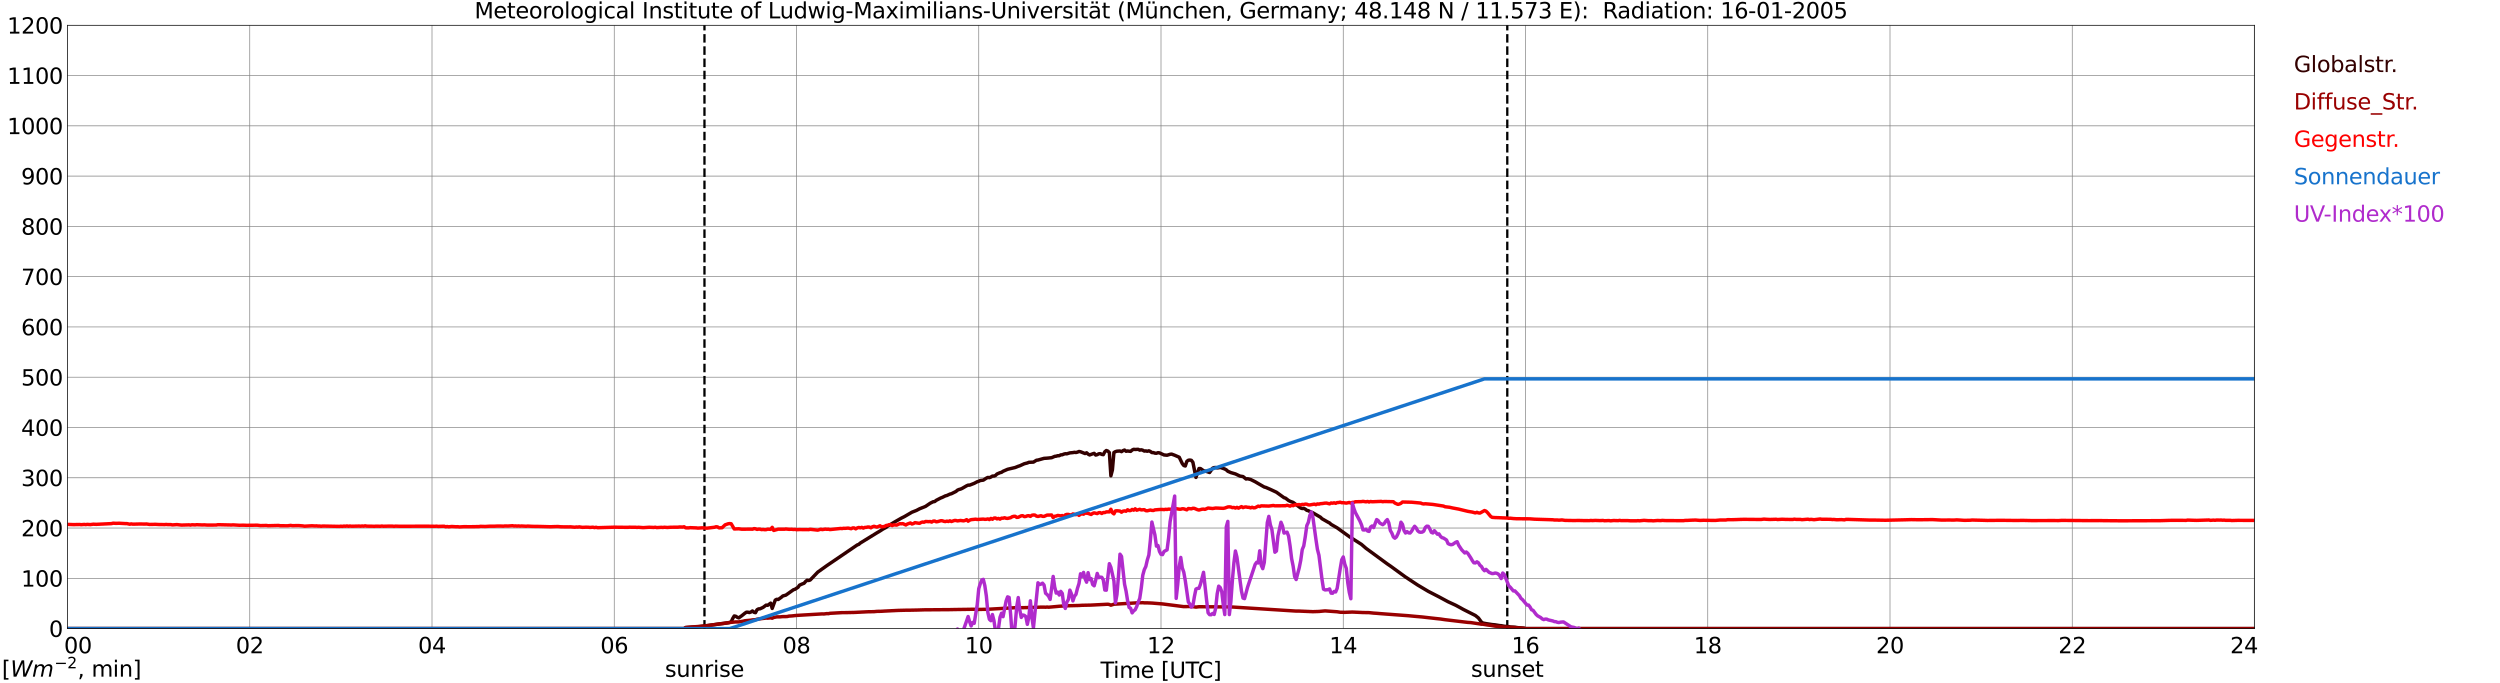 <?xml version="1.0" encoding="utf-8" standalone="no"?>
<!DOCTYPE svg PUBLIC "-//W3C//DTD SVG 1.1//EN"
  "http://www.w3.org/Graphics/SVG/1.1/DTD/svg11.dtd">
<svg xmlns:xlink="http://www.w3.org/1999/xlink" width="1085.4pt" height="296.64pt" viewBox="0 0 1085.4 296.64" xmlns="http://www.w3.org/2000/svg" version="1.1">
 <defs>
  <style type="text/css">*{stroke-linejoin: round; stroke-linecap: butt}</style>
 </defs>
 <g id="figure_1">
  <g id="patch_1">
   <path d="M 0 296.64 
L 1085.4 296.64 
L 1085.4 0 
L 0 0 
z
" style="fill: #ffffff"/>
  </g>
  <g id="axes_1">
   <g id="patch_2">
    <path d="M 29.306 272.909 
L 978.814 272.909 
L 978.814 10.976 
L 29.306 10.976 
z
" style="fill: #ffffff"/>
   </g>
   <g id="patch_3">
    <path d="M 978.814 272.909 
L 978.814 272.909 
L 978.814 10.976 
L 978.814 10.976 
z
" clip-path="url(#pd17ca869fe)" style="fill: #d3d3d3; opacity: 0.25; stroke: #d3d3d3; stroke-linejoin: miter"/>
   </g>
   <g id="matplotlib.axis_1">
    <g id="xtick_1">
     <g id="line2d_1">
      <path d="M 29.306 272.909 
L 29.306 10.976 
" clip-path="url(#pd17ca869fe)" style="fill: none; stroke: #808080; stroke-width: 0.3; stroke-linecap: square"/>
     </g>
     <g id="line2d_2"/>
     <g id="text_1">
      <!--    00 -->
      <g transform="translate(18.733 283.627) scale(0.095 -0.095)">
       <defs>
        <path id="DejaVuSans-20" transform="scale(0.016)"/>
        <path id="DejaVuSans-30" d="M 2034 4250 
Q 1547 4250 1301 3770 
Q 1056 3291 1056 2328 
Q 1056 1369 1301 889 
Q 1547 409 2034 409 
Q 2525 409 2770 889 
Q 3016 1369 3016 2328 
Q 3016 3291 2770 3770 
Q 2525 4250 2034 4250 
z
M 2034 4750 
Q 2819 4750 3233 4129 
Q 3647 3509 3647 2328 
Q 3647 1150 3233 529 
Q 2819 -91 2034 -91 
Q 1250 -91 836 529 
Q 422 1150 422 2328 
Q 422 3509 836 4129 
Q 1250 4750 2034 4750 
z
" transform="scale(0.016)"/>
       </defs>
       <use xlink:href="#DejaVuSans-20"/>
       <use xlink:href="#DejaVuSans-20" transform="translate(31.787 0)"/>
       <use xlink:href="#DejaVuSans-20" transform="translate(63.574 0)"/>
       <use xlink:href="#DejaVuSans-30" transform="translate(95.361 0)"/>
       <use xlink:href="#DejaVuSans-30" transform="translate(158.984 0)"/>
      </g>
     </g>
    </g>
    <g id="xtick_2">
     <g id="line2d_3">
      <path d="M 108.431 272.909 
L 108.431 10.976 
" clip-path="url(#pd17ca869fe)" style="fill: none; stroke: #808080; stroke-width: 0.3; stroke-linecap: square"/>
     </g>
     <g id="line2d_4"/>
     <g id="text_2">
      <!-- 02 -->
      <g transform="translate(102.387 283.627) scale(0.095 -0.095)">
       <defs>
        <path id="DejaVuSans-32" d="M 1228 531 
L 3431 531 
L 3431 0 
L 469 0 
L 469 531 
Q 828 903 1448 1529 
Q 2069 2156 2228 2338 
Q 2531 2678 2651 2914 
Q 2772 3150 2772 3378 
Q 2772 3750 2511 3984 
Q 2250 4219 1831 4219 
Q 1534 4219 1204 4116 
Q 875 4013 500 3803 
L 500 4441 
Q 881 4594 1212 4672 
Q 1544 4750 1819 4750 
Q 2544 4750 2975 4387 
Q 3406 4025 3406 3419 
Q 3406 3131 3298 2873 
Q 3191 2616 2906 2266 
Q 2828 2175 2409 1742 
Q 1991 1309 1228 531 
z
" transform="scale(0.016)"/>
       </defs>
       <use xlink:href="#DejaVuSans-30"/>
       <use xlink:href="#DejaVuSans-32" transform="translate(63.623 0)"/>
      </g>
     </g>
    </g>
    <g id="xtick_3">
     <g id="line2d_5">
      <path d="M 187.557 272.909 
L 187.557 10.976 
" clip-path="url(#pd17ca869fe)" style="fill: none; stroke: #808080; stroke-width: 0.3; stroke-linecap: square"/>
     </g>
     <g id="line2d_6"/>
     <g id="text_3">
      <!-- 04 -->
      <g transform="translate(181.513 283.627) scale(0.095 -0.095)">
       <defs>
        <path id="DejaVuSans-34" d="M 2419 4116 
L 825 1625 
L 2419 1625 
L 2419 4116 
z
M 2253 4666 
L 3047 4666 
L 3047 1625 
L 3713 1625 
L 3713 1100 
L 3047 1100 
L 3047 0 
L 2419 0 
L 2419 1100 
L 313 1100 
L 313 1709 
L 2253 4666 
z
" transform="scale(0.016)"/>
       </defs>
       <use xlink:href="#DejaVuSans-30"/>
       <use xlink:href="#DejaVuSans-34" transform="translate(63.623 0)"/>
      </g>
     </g>
    </g>
    <g id="xtick_4">
     <g id="line2d_7">
      <path d="M 266.683 272.909 
L 266.683 10.976 
" clip-path="url(#pd17ca869fe)" style="fill: none; stroke: #808080; stroke-width: 0.3; stroke-linecap: square"/>
     </g>
     <g id="line2d_8"/>
     <g id="text_4">
      <!-- 06 -->
      <g transform="translate(260.638 283.627) scale(0.095 -0.095)">
       <defs>
        <path id="DejaVuSans-36" d="M 2113 2584 
Q 1688 2584 1439 2293 
Q 1191 2003 1191 1497 
Q 1191 994 1439 701 
Q 1688 409 2113 409 
Q 2538 409 2786 701 
Q 3034 994 3034 1497 
Q 3034 2003 2786 2293 
Q 2538 2584 2113 2584 
z
M 3366 4563 
L 3366 3988 
Q 3128 4100 2886 4159 
Q 2644 4219 2406 4219 
Q 1781 4219 1451 3797 
Q 1122 3375 1075 2522 
Q 1259 2794 1537 2939 
Q 1816 3084 2150 3084 
Q 2853 3084 3261 2657 
Q 3669 2231 3669 1497 
Q 3669 778 3244 343 
Q 2819 -91 2113 -91 
Q 1303 -91 875 529 
Q 447 1150 447 2328 
Q 447 3434 972 4092 
Q 1497 4750 2381 4750 
Q 2619 4750 2861 4703 
Q 3103 4656 3366 4563 
z
" transform="scale(0.016)"/>
       </defs>
       <use xlink:href="#DejaVuSans-30"/>
       <use xlink:href="#DejaVuSans-36" transform="translate(63.623 0)"/>
      </g>
     </g>
    </g>
    <g id="xtick_5">
     <g id="line2d_9">
      <path d="M 345.808 272.909 
L 345.808 10.976 
" clip-path="url(#pd17ca869fe)" style="fill: none; stroke: #808080; stroke-width: 0.3; stroke-linecap: square"/>
     </g>
     <g id="line2d_10"/>
     <g id="text_5">
      <!-- 08 -->
      <g transform="translate(339.764 283.627) scale(0.095 -0.095)">
       <defs>
        <path id="DejaVuSans-38" d="M 2034 2216 
Q 1584 2216 1326 1975 
Q 1069 1734 1069 1313 
Q 1069 891 1326 650 
Q 1584 409 2034 409 
Q 2484 409 2743 651 
Q 3003 894 3003 1313 
Q 3003 1734 2745 1975 
Q 2488 2216 2034 2216 
z
M 1403 2484 
Q 997 2584 770 2862 
Q 544 3141 544 3541 
Q 544 4100 942 4425 
Q 1341 4750 2034 4750 
Q 2731 4750 3128 4425 
Q 3525 4100 3525 3541 
Q 3525 3141 3298 2862 
Q 3072 2584 2669 2484 
Q 3125 2378 3379 2068 
Q 3634 1759 3634 1313 
Q 3634 634 3220 271 
Q 2806 -91 2034 -91 
Q 1263 -91 848 271 
Q 434 634 434 1313 
Q 434 1759 690 2068 
Q 947 2378 1403 2484 
z
M 1172 3481 
Q 1172 3119 1398 2916 
Q 1625 2713 2034 2713 
Q 2441 2713 2670 2916 
Q 2900 3119 2900 3481 
Q 2900 3844 2670 4047 
Q 2441 4250 2034 4250 
Q 1625 4250 1398 4047 
Q 1172 3844 1172 3481 
z
" transform="scale(0.016)"/>
       </defs>
       <use xlink:href="#DejaVuSans-30"/>
       <use xlink:href="#DejaVuSans-38" transform="translate(63.623 0)"/>
      </g>
     </g>
    </g>
    <g id="xtick_6">
     <g id="line2d_11">
      <path d="M 424.934 272.909 
L 424.934 10.976 
" clip-path="url(#pd17ca869fe)" style="fill: none; stroke: #808080; stroke-width: 0.3; stroke-linecap: square"/>
     </g>
     <g id="line2d_12"/>
     <g id="text_6">
      <!-- 10 -->
      <g transform="translate(418.89 283.627) scale(0.095 -0.095)">
       <defs>
        <path id="DejaVuSans-31" d="M 794 531 
L 1825 531 
L 1825 4091 
L 703 3866 
L 703 4441 
L 1819 4666 
L 2450 4666 
L 2450 531 
L 3481 531 
L 3481 0 
L 794 0 
L 794 531 
z
" transform="scale(0.016)"/>
       </defs>
       <use xlink:href="#DejaVuSans-31"/>
       <use xlink:href="#DejaVuSans-30" transform="translate(63.623 0)"/>
      </g>
     </g>
    </g>
    <g id="xtick_7">
     <g id="line2d_13">
      <path d="M 504.06 272.909 
L 504.06 10.976 
" clip-path="url(#pd17ca869fe)" style="fill: none; stroke: #808080; stroke-width: 0.3; stroke-linecap: square"/>
     </g>
     <g id="line2d_14"/>
     <g id="text_7">
      <!-- 12 -->
      <g transform="translate(498.015 283.627) scale(0.095 -0.095)">
       <use xlink:href="#DejaVuSans-31"/>
       <use xlink:href="#DejaVuSans-32" transform="translate(63.623 0)"/>
      </g>
     </g>
    </g>
    <g id="xtick_8">
     <g id="line2d_15">
      <path d="M 583.185 272.909 
L 583.185 10.976 
" clip-path="url(#pd17ca869fe)" style="fill: none; stroke: #808080; stroke-width: 0.3; stroke-linecap: square"/>
     </g>
     <g id="line2d_16"/>
     <g id="text_8">
      <!-- 14 -->
      <g transform="translate(577.141 283.627) scale(0.095 -0.095)">
       <use xlink:href="#DejaVuSans-31"/>
       <use xlink:href="#DejaVuSans-34" transform="translate(63.623 0)"/>
      </g>
     </g>
    </g>
    <g id="xtick_9">
     <g id="line2d_17">
      <path d="M 662.311 272.909 
L 662.311 10.976 
" clip-path="url(#pd17ca869fe)" style="fill: none; stroke: #808080; stroke-width: 0.3; stroke-linecap: square"/>
     </g>
     <g id="line2d_18"/>
     <g id="text_9">
      <!-- 16 -->
      <g transform="translate(656.267 283.627) scale(0.095 -0.095)">
       <use xlink:href="#DejaVuSans-31"/>
       <use xlink:href="#DejaVuSans-36" transform="translate(63.623 0)"/>
      </g>
     </g>
    </g>
    <g id="xtick_10">
     <g id="line2d_19">
      <path d="M 741.437 272.909 
L 741.437 10.976 
" clip-path="url(#pd17ca869fe)" style="fill: none; stroke: #808080; stroke-width: 0.3; stroke-linecap: square"/>
     </g>
     <g id="line2d_20"/>
     <g id="text_10">
      <!-- 18 -->
      <g transform="translate(735.392 283.627) scale(0.095 -0.095)">
       <use xlink:href="#DejaVuSans-31"/>
       <use xlink:href="#DejaVuSans-38" transform="translate(63.623 0)"/>
      </g>
     </g>
    </g>
    <g id="xtick_11">
     <g id="line2d_21">
      <path d="M 820.562 272.909 
L 820.562 10.976 
" clip-path="url(#pd17ca869fe)" style="fill: none; stroke: #808080; stroke-width: 0.3; stroke-linecap: square"/>
     </g>
     <g id="line2d_22"/>
     <g id="text_11">
      <!-- 20 -->
      <g transform="translate(814.518 283.627) scale(0.095 -0.095)">
       <use xlink:href="#DejaVuSans-32"/>
       <use xlink:href="#DejaVuSans-30" transform="translate(63.623 0)"/>
      </g>
     </g>
    </g>
    <g id="xtick_12">
     <g id="line2d_23">
      <path d="M 899.688 272.909 
L 899.688 10.976 
" clip-path="url(#pd17ca869fe)" style="fill: none; stroke: #808080; stroke-width: 0.3; stroke-linecap: square"/>
     </g>
     <g id="line2d_24"/>
     <g id="text_12">
      <!-- 22 -->
      <g transform="translate(893.644 283.627) scale(0.095 -0.095)">
       <use xlink:href="#DejaVuSans-32"/>
       <use xlink:href="#DejaVuSans-32" transform="translate(63.623 0)"/>
      </g>
     </g>
    </g>
    <g id="xtick_13">
     <g id="line2d_25">
      <path d="M 978.814 272.909 
L 978.814 10.976 
" clip-path="url(#pd17ca869fe)" style="fill: none; stroke: #808080; stroke-width: 0.3; stroke-linecap: square"/>
     </g>
     <g id="line2d_26"/>
     <g id="text_13">
      <!-- 24    -->
      <g transform="translate(968.241 283.627) scale(0.095 -0.095)">
       <use xlink:href="#DejaVuSans-32"/>
       <use xlink:href="#DejaVuSans-34" transform="translate(63.623 0)"/>
       <use xlink:href="#DejaVuSans-20" transform="translate(127.246 0)"/>
       <use xlink:href="#DejaVuSans-20" transform="translate(159.033 0)"/>
       <use xlink:href="#DejaVuSans-20" transform="translate(190.82 0)"/>
      </g>
     </g>
    </g>
    <g id="text_14">
     <!-- Time [UTC] -->
     <g transform="translate(477.806 294.322) scale(0.095 -0.095)">
      <defs>
       <path id="DejaVuSans-54" d="M -19 4666 
L 3928 4666 
L 3928 4134 
L 2272 4134 
L 2272 0 
L 1638 0 
L 1638 4134 
L -19 4134 
L -19 4666 
z
" transform="scale(0.016)"/>
       <path id="DejaVuSans-69" d="M 603 3500 
L 1178 3500 
L 1178 0 
L 603 0 
L 603 3500 
z
M 603 4863 
L 1178 4863 
L 1178 4134 
L 603 4134 
L 603 4863 
z
" transform="scale(0.016)"/>
       <path id="DejaVuSans-6d" d="M 3328 2828 
Q 3544 3216 3844 3400 
Q 4144 3584 4550 3584 
Q 5097 3584 5394 3201 
Q 5691 2819 5691 2113 
L 5691 0 
L 5113 0 
L 5113 2094 
Q 5113 2597 4934 2840 
Q 4756 3084 4391 3084 
Q 3944 3084 3684 2787 
Q 3425 2491 3425 1978 
L 3425 0 
L 2847 0 
L 2847 2094 
Q 2847 2600 2669 2842 
Q 2491 3084 2119 3084 
Q 1678 3084 1418 2786 
Q 1159 2488 1159 1978 
L 1159 0 
L 581 0 
L 581 3500 
L 1159 3500 
L 1159 2956 
Q 1356 3278 1631 3431 
Q 1906 3584 2284 3584 
Q 2666 3584 2933 3390 
Q 3200 3197 3328 2828 
z
" transform="scale(0.016)"/>
       <path id="DejaVuSans-65" d="M 3597 1894 
L 3597 1613 
L 953 1613 
Q 991 1019 1311 708 
Q 1631 397 2203 397 
Q 2534 397 2845 478 
Q 3156 559 3463 722 
L 3463 178 
Q 3153 47 2828 -22 
Q 2503 -91 2169 -91 
Q 1331 -91 842 396 
Q 353 884 353 1716 
Q 353 2575 817 3079 
Q 1281 3584 2069 3584 
Q 2775 3584 3186 3129 
Q 3597 2675 3597 1894 
z
M 3022 2063 
Q 3016 2534 2758 2815 
Q 2500 3097 2075 3097 
Q 1594 3097 1305 2825 
Q 1016 2553 972 2059 
L 3022 2063 
z
" transform="scale(0.016)"/>
       <path id="DejaVuSans-5b" d="M 550 4863 
L 1875 4863 
L 1875 4416 
L 1125 4416 
L 1125 -397 
L 1875 -397 
L 1875 -844 
L 550 -844 
L 550 4863 
z
" transform="scale(0.016)"/>
       <path id="DejaVuSans-55" d="M 556 4666 
L 1191 4666 
L 1191 1831 
Q 1191 1081 1462 751 
Q 1734 422 2344 422 
Q 2950 422 3222 751 
Q 3494 1081 3494 1831 
L 3494 4666 
L 4128 4666 
L 4128 1753 
Q 4128 841 3676 375 
Q 3225 -91 2344 -91 
Q 1459 -91 1007 375 
Q 556 841 556 1753 
L 556 4666 
z
" transform="scale(0.016)"/>
       <path id="DejaVuSans-43" d="M 4122 4306 
L 4122 3641 
Q 3803 3938 3442 4084 
Q 3081 4231 2675 4231 
Q 1875 4231 1450 3742 
Q 1025 3253 1025 2328 
Q 1025 1406 1450 917 
Q 1875 428 2675 428 
Q 3081 428 3442 575 
Q 3803 722 4122 1019 
L 4122 359 
Q 3791 134 3420 21 
Q 3050 -91 2638 -91 
Q 1578 -91 968 557 
Q 359 1206 359 2328 
Q 359 3453 968 4101 
Q 1578 4750 2638 4750 
Q 3056 4750 3426 4639 
Q 3797 4528 4122 4306 
z
" transform="scale(0.016)"/>
       <path id="DejaVuSans-5d" d="M 1947 4863 
L 1947 -844 
L 622 -844 
L 622 -397 
L 1369 -397 
L 1369 4416 
L 622 4416 
L 622 4863 
L 1947 4863 
z
" transform="scale(0.016)"/>
      </defs>
      <use xlink:href="#DejaVuSans-54"/>
      <use xlink:href="#DejaVuSans-69" transform="translate(57.959 0)"/>
      <use xlink:href="#DejaVuSans-6d" transform="translate(85.742 0)"/>
      <use xlink:href="#DejaVuSans-65" transform="translate(183.154 0)"/>
      <use xlink:href="#DejaVuSans-20" transform="translate(244.678 0)"/>
      <use xlink:href="#DejaVuSans-5b" transform="translate(276.465 0)"/>
      <use xlink:href="#DejaVuSans-55" transform="translate(315.479 0)"/>
      <use xlink:href="#DejaVuSans-54" transform="translate(388.672 0)"/>
      <use xlink:href="#DejaVuSans-43" transform="translate(443.881 0)"/>
      <use xlink:href="#DejaVuSans-5d" transform="translate(513.705 0)"/>
     </g>
    </g>
   </g>
   <g id="matplotlib.axis_2">
    <g id="ytick_1">
     <g id="line2d_27">
      <path d="M 29.306 272.909 
L 978.814 272.909 
" clip-path="url(#pd17ca869fe)" style="fill: none; stroke: #808080; stroke-width: 0.3; stroke-linecap: square"/>
     </g>
     <g id="line2d_28"/>
     <g id="text_15">
      <!-- 0 -->
      <g transform="translate(21.261 276.518) scale(0.095 -0.095)">
       <use xlink:href="#DejaVuSans-30"/>
      </g>
     </g>
    </g>
    <g id="ytick_2">
     <g id="line2d_29">
      <path d="M 29.306 251.081 
L 978.814 251.081 
" clip-path="url(#pd17ca869fe)" style="fill: none; stroke: #808080; stroke-width: 0.3; stroke-linecap: square"/>
     </g>
     <g id="line2d_30"/>
     <g id="text_16">
      <!-- 100 -->
      <g transform="translate(9.173 254.69) scale(0.095 -0.095)">
       <use xlink:href="#DejaVuSans-31"/>
       <use xlink:href="#DejaVuSans-30" transform="translate(63.623 0)"/>
       <use xlink:href="#DejaVuSans-30" transform="translate(127.246 0)"/>
      </g>
     </g>
    </g>
    <g id="ytick_3">
     <g id="line2d_31">
      <path d="M 29.306 229.253 
L 978.814 229.253 
" clip-path="url(#pd17ca869fe)" style="fill: none; stroke: #808080; stroke-width: 0.3; stroke-linecap: square"/>
     </g>
     <g id="line2d_32"/>
     <g id="text_17">
      <!-- 200 -->
      <g transform="translate(9.173 232.863) scale(0.095 -0.095)">
       <use xlink:href="#DejaVuSans-32"/>
       <use xlink:href="#DejaVuSans-30" transform="translate(63.623 0)"/>
       <use xlink:href="#DejaVuSans-30" transform="translate(127.246 0)"/>
      </g>
     </g>
    </g>
    <g id="ytick_4">
     <g id="line2d_33">
      <path d="M 29.306 207.426 
L 978.814 207.426 
" clip-path="url(#pd17ca869fe)" style="fill: none; stroke: #808080; stroke-width: 0.3; stroke-linecap: square"/>
     </g>
     <g id="line2d_34"/>
     <g id="text_18">
      <!-- 300 -->
      <g transform="translate(9.173 211.035) scale(0.095 -0.095)">
       <defs>
        <path id="DejaVuSans-33" d="M 2597 2516 
Q 3050 2419 3304 2112 
Q 3559 1806 3559 1356 
Q 3559 666 3084 287 
Q 2609 -91 1734 -91 
Q 1441 -91 1130 -33 
Q 819 25 488 141 
L 488 750 
Q 750 597 1062 519 
Q 1375 441 1716 441 
Q 2309 441 2620 675 
Q 2931 909 2931 1356 
Q 2931 1769 2642 2001 
Q 2353 2234 1838 2234 
L 1294 2234 
L 1294 2753 
L 1863 2753 
Q 2328 2753 2575 2939 
Q 2822 3125 2822 3475 
Q 2822 3834 2567 4026 
Q 2313 4219 1838 4219 
Q 1578 4219 1281 4162 
Q 984 4106 628 3988 
L 628 4550 
Q 988 4650 1302 4700 
Q 1616 4750 1894 4750 
Q 2613 4750 3031 4423 
Q 3450 4097 3450 3541 
Q 3450 3153 3228 2886 
Q 3006 2619 2597 2516 
z
" transform="scale(0.016)"/>
       </defs>
       <use xlink:href="#DejaVuSans-33"/>
       <use xlink:href="#DejaVuSans-30" transform="translate(63.623 0)"/>
       <use xlink:href="#DejaVuSans-30" transform="translate(127.246 0)"/>
      </g>
     </g>
    </g>
    <g id="ytick_5">
     <g id="line2d_35">
      <path d="M 29.306 185.598 
L 978.814 185.598 
" clip-path="url(#pd17ca869fe)" style="fill: none; stroke: #808080; stroke-width: 0.3; stroke-linecap: square"/>
     </g>
     <g id="line2d_36"/>
     <g id="text_19">
      <!-- 400 -->
      <g transform="translate(9.173 189.207) scale(0.095 -0.095)">
       <use xlink:href="#DejaVuSans-34"/>
       <use xlink:href="#DejaVuSans-30" transform="translate(63.623 0)"/>
       <use xlink:href="#DejaVuSans-30" transform="translate(127.246 0)"/>
      </g>
     </g>
    </g>
    <g id="ytick_6">
     <g id="line2d_37">
      <path d="M 29.306 163.77 
L 978.814 163.77 
" clip-path="url(#pd17ca869fe)" style="fill: none; stroke: #808080; stroke-width: 0.3; stroke-linecap: square"/>
     </g>
     <g id="line2d_38"/>
     <g id="text_20">
      <!-- 500 -->
      <g transform="translate(9.173 167.379) scale(0.095 -0.095)">
       <defs>
        <path id="DejaVuSans-35" d="M 691 4666 
L 3169 4666 
L 3169 4134 
L 1269 4134 
L 1269 2991 
Q 1406 3038 1543 3061 
Q 1681 3084 1819 3084 
Q 2600 3084 3056 2656 
Q 3513 2228 3513 1497 
Q 3513 744 3044 326 
Q 2575 -91 1722 -91 
Q 1428 -91 1123 -41 
Q 819 9 494 109 
L 494 744 
Q 775 591 1075 516 
Q 1375 441 1709 441 
Q 2250 441 2565 725 
Q 2881 1009 2881 1497 
Q 2881 1984 2565 2268 
Q 2250 2553 1709 2553 
Q 1456 2553 1204 2497 
Q 953 2441 691 2322 
L 691 4666 
z
" transform="scale(0.016)"/>
       </defs>
       <use xlink:href="#DejaVuSans-35"/>
       <use xlink:href="#DejaVuSans-30" transform="translate(63.623 0)"/>
       <use xlink:href="#DejaVuSans-30" transform="translate(127.246 0)"/>
      </g>
     </g>
    </g>
    <g id="ytick_7">
     <g id="line2d_39">
      <path d="M 29.306 141.942 
L 978.814 141.942 
" clip-path="url(#pd17ca869fe)" style="fill: none; stroke: #808080; stroke-width: 0.3; stroke-linecap: square"/>
     </g>
     <g id="line2d_40"/>
     <g id="text_21">
      <!-- 600 -->
      <g transform="translate(9.173 145.551) scale(0.095 -0.095)">
       <use xlink:href="#DejaVuSans-36"/>
       <use xlink:href="#DejaVuSans-30" transform="translate(63.623 0)"/>
       <use xlink:href="#DejaVuSans-30" transform="translate(127.246 0)"/>
      </g>
     </g>
    </g>
    <g id="ytick_8">
     <g id="line2d_41">
      <path d="M 29.306 120.114 
L 978.814 120.114 
" clip-path="url(#pd17ca869fe)" style="fill: none; stroke: #808080; stroke-width: 0.3; stroke-linecap: square"/>
     </g>
     <g id="line2d_42"/>
     <g id="text_22">
      <!-- 700 -->
      <g transform="translate(9.173 123.724) scale(0.095 -0.095)">
       <defs>
        <path id="DejaVuSans-37" d="M 525 4666 
L 3525 4666 
L 3525 4397 
L 1831 0 
L 1172 0 
L 2766 4134 
L 525 4134 
L 525 4666 
z
" transform="scale(0.016)"/>
       </defs>
       <use xlink:href="#DejaVuSans-37"/>
       <use xlink:href="#DejaVuSans-30" transform="translate(63.623 0)"/>
       <use xlink:href="#DejaVuSans-30" transform="translate(127.246 0)"/>
      </g>
     </g>
    </g>
    <g id="ytick_9">
     <g id="line2d_43">
      <path d="M 29.306 98.287 
L 978.814 98.287 
" clip-path="url(#pd17ca869fe)" style="fill: none; stroke: #808080; stroke-width: 0.3; stroke-linecap: square"/>
     </g>
     <g id="line2d_44"/>
     <g id="text_23">
      <!-- 800 -->
      <g transform="translate(9.173 101.896) scale(0.095 -0.095)">
       <use xlink:href="#DejaVuSans-38"/>
       <use xlink:href="#DejaVuSans-30" transform="translate(63.623 0)"/>
       <use xlink:href="#DejaVuSans-30" transform="translate(127.246 0)"/>
      </g>
     </g>
    </g>
    <g id="ytick_10">
     <g id="line2d_45">
      <path d="M 29.306 76.459 
L 978.814 76.459 
" clip-path="url(#pd17ca869fe)" style="fill: none; stroke: #808080; stroke-width: 0.3; stroke-linecap: square"/>
     </g>
     <g id="line2d_46"/>
     <g id="text_24">
      <!-- 900 -->
      <g transform="translate(9.173 80.068) scale(0.095 -0.095)">
       <defs>
        <path id="DejaVuSans-39" d="M 703 97 
L 703 672 
Q 941 559 1184 500 
Q 1428 441 1663 441 
Q 2288 441 2617 861 
Q 2947 1281 2994 2138 
Q 2813 1869 2534 1725 
Q 2256 1581 1919 1581 
Q 1219 1581 811 2004 
Q 403 2428 403 3163 
Q 403 3881 828 4315 
Q 1253 4750 1959 4750 
Q 2769 4750 3195 4129 
Q 3622 3509 3622 2328 
Q 3622 1225 3098 567 
Q 2575 -91 1691 -91 
Q 1453 -91 1209 -44 
Q 966 3 703 97 
z
M 1959 2075 
Q 2384 2075 2632 2365 
Q 2881 2656 2881 3163 
Q 2881 3666 2632 3958 
Q 2384 4250 1959 4250 
Q 1534 4250 1286 3958 
Q 1038 3666 1038 3163 
Q 1038 2656 1286 2365 
Q 1534 2075 1959 2075 
z
" transform="scale(0.016)"/>
       </defs>
       <use xlink:href="#DejaVuSans-39"/>
       <use xlink:href="#DejaVuSans-30" transform="translate(63.623 0)"/>
       <use xlink:href="#DejaVuSans-30" transform="translate(127.246 0)"/>
      </g>
     </g>
    </g>
    <g id="ytick_11">
     <g id="line2d_47">
      <path d="M 29.306 54.631 
L 978.814 54.631 
" clip-path="url(#pd17ca869fe)" style="fill: none; stroke: #808080; stroke-width: 0.3; stroke-linecap: square"/>
     </g>
     <g id="line2d_48"/>
     <g id="text_25">
      <!-- 1000 -->
      <g transform="translate(3.128 58.24) scale(0.095 -0.095)">
       <use xlink:href="#DejaVuSans-31"/>
       <use xlink:href="#DejaVuSans-30" transform="translate(63.623 0)"/>
       <use xlink:href="#DejaVuSans-30" transform="translate(127.246 0)"/>
       <use xlink:href="#DejaVuSans-30" transform="translate(190.869 0)"/>
      </g>
     </g>
    </g>
    <g id="ytick_12">
     <g id="line2d_49">
      <path d="M 29.306 32.803 
L 978.814 32.803 
" clip-path="url(#pd17ca869fe)" style="fill: none; stroke: #808080; stroke-width: 0.3; stroke-linecap: square"/>
     </g>
     <g id="line2d_50"/>
     <g id="text_26">
      <!-- 1100 -->
      <g transform="translate(3.128 36.413) scale(0.095 -0.095)">
       <use xlink:href="#DejaVuSans-31"/>
       <use xlink:href="#DejaVuSans-31" transform="translate(63.623 0)"/>
       <use xlink:href="#DejaVuSans-30" transform="translate(127.246 0)"/>
       <use xlink:href="#DejaVuSans-30" transform="translate(190.869 0)"/>
      </g>
     </g>
    </g>
    <g id="ytick_13">
     <g id="line2d_51">
      <path d="M 29.306 10.976 
L 978.814 10.976 
" clip-path="url(#pd17ca869fe)" style="fill: none; stroke: #808080; stroke-width: 0.3; stroke-linecap: square"/>
     </g>
     <g id="line2d_52"/>
     <g id="text_27">
      <!-- 1200 -->
      <g transform="translate(3.128 14.585) scale(0.095 -0.095)">
       <use xlink:href="#DejaVuSans-31"/>
       <use xlink:href="#DejaVuSans-32" transform="translate(63.623 0)"/>
       <use xlink:href="#DejaVuSans-30" transform="translate(127.246 0)"/>
       <use xlink:href="#DejaVuSans-30" transform="translate(190.869 0)"/>
      </g>
     </g>
    </g>
   </g>
   <g id="line2d_53">
    <path d="M 305.85 272.909 
L 305.85 10.976 
" clip-path="url(#pd17ca869fe)" style="fill: none; stroke-dasharray: 3.7,1.6; stroke-dashoffset: 0; stroke: #000000"/>
   </g>
   <g id="line2d_54">
    <path d="M 654.399 272.909 
L 654.399 10.976 
" clip-path="url(#pd17ca869fe)" style="fill: none; stroke-dasharray: 3.7,1.6; stroke-dashoffset: 0; stroke: #000000"/>
   </g>
   <g id="line2d_55">
    <path d="M 29.306 272.909 
L 297.014 272.909 
L 297.674 272.507 
L 303.608 272.058 
L 316.136 270.379 
L 316.796 270.255 
L 317.455 269.969 
L 318.114 268.535 
L 318.774 267.43 
L 319.433 267.552 
L 320.093 268.004 
L 320.752 268.249 
L 322.071 267.308 
L 323.39 266.243 
L 324.049 265.791 
L 324.708 265.791 
L 325.368 265.954 
L 326.027 265.71 
L 326.686 265.26 
L 327.346 265.832 
L 328.005 265.996 
L 328.665 264.728 
L 329.324 264.359 
L 329.983 264.317 
L 331.302 263.704 
L 332.621 262.72 
L 333.28 262.803 
L 334.599 261.86 
L 335.258 264.154 
L 336.577 260.55 
L 337.236 260.181 
L 337.896 260.264 
L 339.215 259.321 
L 339.874 258.747 
L 341.193 258.38 
L 344.49 256.045 
L 345.149 255.839 
L 346.468 254.979 
L 347.127 254.039 
L 348.446 253.465 
L 349.105 253.22 
L 349.765 252.441 
L 350.424 251.908 
L 351.083 252.033 
L 351.743 251.828 
L 354.38 249.084 
L 355.04 248.387 
L 358.996 245.561 
L 372.184 236.592 
L 372.843 236.347 
L 373.502 235.773 
L 380.756 231.309 
L 382.074 230.532 
L 383.393 229.672 
L 384.712 228.976 
L 385.371 228.443 
L 388.668 226.477 
L 391.306 224.962 
L 392.624 224.307 
L 395.921 222.382 
L 397.899 221.605 
L 399.218 220.909 
L 401.856 219.843 
L 403.834 218.492 
L 405.153 217.835 
L 405.812 217.754 
L 406.471 217.222 
L 408.45 216.198 
L 409.109 215.951 
L 410.428 215.297 
L 411.087 215.133 
L 412.406 214.52 
L 413.065 214.356 
L 415.043 213.371 
L 415.703 212.8 
L 416.362 212.511 
L 417.022 212.348 
L 417.681 212.062 
L 419.659 210.916 
L 420.318 210.628 
L 420.978 210.628 
L 422.956 209.851 
L 424.275 209.154 
L 424.934 208.949 
L 425.593 208.622 
L 426.912 208.458 
L 428.231 207.598 
L 428.89 207.271 
L 429.55 207.393 
L 430.209 207.107 
L 430.869 206.696 
L 431.528 206.696 
L 432.187 206.452 
L 432.847 205.797 
L 434.165 205.223 
L 434.825 205.059 
L 435.484 204.608 
L 436.803 204.036 
L 437.462 203.748 
L 440.759 202.97 
L 442.078 202.438 
L 442.737 202.233 
L 444.716 201.331 
L 446.034 201.004 
L 446.694 200.718 
L 448.672 200.637 
L 449.991 199.816 
L 450.65 199.736 
L 453.287 198.998 
L 454.606 198.917 
L 456.584 198.712 
L 457.903 198.138 
L 458.563 198.057 
L 459.222 197.852 
L 459.881 197.852 
L 460.541 197.483 
L 461.2 197.442 
L 461.859 197.156 
L 462.519 196.992 
L 463.178 197.033 
L 464.497 196.623 
L 465.816 196.501 
L 466.475 196.376 
L 467.134 196.459 
L 467.794 196.296 
L 468.453 196.007 
L 469.113 196.132 
L 471.091 196.909 
L 471.75 196.581 
L 472.409 197.156 
L 473.069 197.524 
L 474.388 197.033 
L 475.047 196.828 
L 475.706 197.564 
L 476.366 197.4 
L 477.025 197.033 
L 477.685 196.95 
L 478.344 197.278 
L 479.003 197.4 
L 479.663 196.132 
L 480.322 195.599 
L 480.981 195.844 
L 481.641 196.501 
L 482.3 206.574 
L 482.96 204.036 
L 483.619 196.459 
L 484.278 196.09 
L 484.938 195.885 
L 486.256 195.804 
L 486.916 196.09 
L 487.575 195.641 
L 488.235 195.394 
L 488.894 195.927 
L 489.553 195.804 
L 490.872 195.968 
L 491.532 195.394 
L 492.191 195.067 
L 492.85 195.147 
L 494.169 195.067 
L 494.828 195.436 
L 495.488 195.272 
L 496.147 195.477 
L 496.807 195.844 
L 497.466 195.763 
L 498.125 195.927 
L 498.785 195.721 
L 499.444 196.007 
L 500.103 196.501 
L 500.763 196.501 
L 501.422 196.745 
L 502.082 196.787 
L 502.741 196.54 
L 503.4 196.623 
L 505.379 197.524 
L 506.697 197.647 
L 508.016 197.236 
L 508.675 197.156 
L 509.994 197.647 
L 511.972 198.507 
L 513.291 201.25 
L 513.95 202.11 
L 514.61 202.316 
L 515.269 200.307 
L 515.929 199.816 
L 516.588 199.736 
L 517.247 199.858 
L 517.907 200.718 
L 519.226 207.271 
L 520.544 203.42 
L 521.204 203.42 
L 522.522 204.363 
L 523.841 204.691 
L 525.16 205.14 
L 526.479 203.256 
L 527.138 203.012 
L 527.797 202.97 
L 528.457 203.134 
L 529.116 203.093 
L 529.776 202.929 
L 531.754 203.625 
L 532.413 203.994 
L 533.073 204.608 
L 534.391 205.182 
L 536.369 205.756 
L 538.348 206.696 
L 539.666 206.902 
L 540.985 207.967 
L 541.644 207.845 
L 542.963 208.172 
L 544.941 209.154 
L 546.26 209.931 
L 548.898 211.448 
L 549.557 211.612 
L 551.535 212.472 
L 554.173 213.701 
L 557.47 216.076 
L 558.129 216.281 
L 559.448 217.305 
L 560.107 217.632 
L 561.426 218.123 
L 564.723 220.581 
L 565.382 220.784 
L 566.042 220.703 
L 566.701 221.031 
L 567.36 221.563 
L 568.02 221.727 
L 569.338 222.423 
L 569.998 222.629 
L 573.295 224.552 
L 573.954 225.209 
L 576.592 226.723 
L 577.251 227.051 
L 577.91 227.664 
L 580.548 229.179 
L 585.823 232.988 
L 591.098 236.347 
L 593.076 238.067 
L 602.307 244.823 
L 603.626 245.725 
L 610.22 250.516 
L 615.495 253.997 
L 620.111 256.741 
L 624.726 259.116 
L 628.683 261.246 
L 631.98 262.761 
L 633.958 263.826 
L 635.276 264.564 
L 640.552 267.225 
L 641.87 268.29 
L 643.189 270.091 
L 643.848 270.501 
L 645.167 270.748 
L 647.805 271.156 
L 649.123 271.28 
L 651.102 271.608 
L 651.761 271.647 
L 653.08 271.894 
L 655.058 272.058 
L 655.717 272.221 
L 657.695 272.304 
L 659.014 272.507 
L 661.652 272.712 
L 662.311 272.909 
L 978.154 272.909 
L 978.154 272.909 
" clip-path="url(#pd17ca869fe)" style="fill: none; stroke: #330000; stroke-width: 1.5; stroke-linecap: square"/>
   </g>
   <g id="line2d_56">
    <path d="M 29.306 272.909 
L 297.014 272.909 
L 297.674 272.402 
L 306.246 271.774 
L 310.861 271.101 
L 312.839 270.807 
L 314.158 270.682 
L 316.796 270.261 
L 319.433 270.01 
L 320.752 270.01 
L 322.73 269.674 
L 323.39 269.506 
L 326.027 269.255 
L 326.686 269.128 
L 328.005 269.045 
L 328.665 268.836 
L 332.621 268.332 
L 333.28 268.373 
L 334.599 268.246 
L 335.258 268.414 
L 335.918 268.078 
L 337.236 267.827 
L 338.555 267.827 
L 339.874 267.701 
L 341.193 267.701 
L 341.852 267.659 
L 342.512 267.491 
L 343.83 267.408 
L 345.808 267.199 
L 347.127 267.114 
L 357.018 266.526 
L 357.677 266.568 
L 358.996 266.4 
L 359.655 266.441 
L 360.315 266.275 
L 365.59 265.981 
L 366.909 265.981 
L 370.865 265.896 
L 376.799 265.603 
L 379.437 265.562 
L 380.756 265.435 
L 382.734 265.394 
L 384.053 265.308 
L 389.987 265.016 
L 393.284 264.931 
L 394.603 264.931 
L 398.559 264.848 
L 401.196 264.763 
L 412.406 264.68 
L 414.384 264.638 
L 420.318 264.553 
L 422.297 264.512 
L 424.934 264.595 
L 426.912 264.553 
L 428.231 264.553 
L 441.419 263.798 
L 443.397 263.839 
L 445.375 263.798 
L 448.012 263.713 
L 449.991 263.671 
L 451.969 263.588 
L 453.287 263.588 
L 453.947 263.63 
L 454.606 263.547 
L 455.266 263.63 
L 458.563 263.335 
L 459.881 263.211 
L 461.2 263.126 
L 462.519 263.043 
L 465.156 262.958 
L 468.453 262.875 
L 469.772 262.789 
L 473.728 262.707 
L 480.981 262.329 
L 481.641 262.455 
L 482.3 262.748 
L 483.619 262.329 
L 494.169 261.698 
L 495.488 261.698 
L 496.147 261.657 
L 496.807 261.742 
L 498.125 261.742 
L 500.103 261.825 
L 504.719 262.202 
L 513.95 263.379 
L 515.929 263.335 
L 517.907 263.379 
L 519.226 263.588 
L 520.544 263.42 
L 534.391 263.503 
L 562.745 265.308 
L 564.063 265.308 
L 566.042 265.394 
L 569.998 265.562 
L 572.635 265.476 
L 575.273 265.225 
L 580.548 265.603 
L 581.867 265.813 
L 583.845 265.854 
L 587.142 265.73 
L 591.757 265.939 
L 594.395 265.981 
L 596.373 266.19 
L 597.692 266.275 
L 599.67 266.441 
L 611.539 267.323 
L 614.176 267.576 
L 617.473 267.869 
L 623.408 268.541 
L 625.386 268.751 
L 627.364 269.045 
L 637.255 270.22 
L 638.573 270.305 
L 642.53 270.892 
L 643.189 271.019 
L 643.848 271.019 
L 645.827 271.352 
L 647.145 271.521 
L 649.123 271.857 
L 652.42 272.151 
L 653.08 272.234 
L 654.399 272.234 
L 661.652 272.78 
L 662.311 272.909 
L 978.154 272.909 
L 978.154 272.909 
" clip-path="url(#pd17ca869fe)" style="fill: none; stroke: #990000; stroke-width: 1.5; stroke-linecap: square"/>
   </g>
   <g id="line2d_57">
    <path d="M 29.306 227.671 
L 31.943 227.762 
L 34.581 227.712 
L 35.24 227.8 
L 36.559 227.679 
L 37.218 227.769 
L 37.878 227.666 
L 39.197 227.758 
L 40.515 227.59 
L 41.834 227.645 
L 48.428 227.328 
L 49.087 227.151 
L 50.406 227.219 
L 51.725 227.175 
L 54.362 227.324 
L 55.022 227.311 
L 56.34 227.592 
L 57 227.452 
L 57.659 227.575 
L 60.956 227.492 
L 62.934 227.54 
L 63.594 227.49 
L 64.912 227.693 
L 67.55 227.642 
L 68.869 227.721 
L 71.506 227.756 
L 72.166 227.688 
L 72.825 227.762 
L 74.144 227.752 
L 74.803 227.896 
L 76.781 227.756 
L 78.759 227.968 
L 82.056 227.874 
L 82.716 227.97 
L 83.375 227.828 
L 84.694 227.902 
L 85.353 227.808 
L 87.991 227.917 
L 88.65 227.869 
L 89.969 227.968 
L 93.925 227.944 
L 94.584 227.802 
L 100.519 227.937 
L 101.178 227.882 
L 103.816 228.044 
L 105.794 228.022 
L 107.113 228.07 
L 111.728 228.02 
L 113.047 228.192 
L 115.685 228.131 
L 116.344 228.245 
L 120.96 228.127 
L 121.619 228.256 
L 124.916 228.269 
L 126.235 228.105 
L 126.894 228.23 
L 129.532 228.179 
L 131.51 228.326 
L 132.169 228.452 
L 135.466 228.269 
L 136.785 228.358 
L 137.444 228.31 
L 138.104 228.411 
L 138.763 228.378 
L 139.422 228.483 
L 140.082 228.385 
L 147.335 228.533 
L 147.994 228.452 
L 148.654 228.522 
L 149.313 228.4 
L 149.972 228.472 
L 150.632 228.352 
L 151.291 228.489 
L 151.951 228.376 
L 152.61 228.472 
L 155.907 228.398 
L 156.566 228.457 
L 157.226 228.369 
L 157.885 228.443 
L 158.544 228.293 
L 159.204 228.435 
L 161.841 228.47 
L 162.501 228.511 
L 163.16 228.439 
L 165.138 228.483 
L 165.798 228.389 
L 166.457 228.478 
L 168.435 228.433 
L 170.413 228.428 
L 171.073 228.516 
L 171.732 228.428 
L 173.71 228.494 
L 175.029 228.487 
L 184.92 228.448 
L 188.876 228.5 
L 189.535 228.437 
L 190.195 228.54 
L 192.832 228.465 
L 193.492 228.705 
L 194.151 228.592 
L 194.81 228.716 
L 196.129 228.581 
L 198.107 228.699 
L 198.767 228.664 
L 199.426 228.771 
L 201.404 228.657 
L 203.382 228.675 
L 204.701 228.673 
L 207.998 228.616 
L 208.657 228.513 
L 210.635 228.574 
L 212.614 228.459 
L 214.592 228.463 
L 215.91 228.391 
L 217.229 228.387 
L 218.548 228.446 
L 219.207 228.352 
L 220.526 228.389 
L 222.504 228.249 
L 223.164 228.382 
L 223.823 228.334 
L 224.482 228.413 
L 225.142 228.343 
L 225.801 228.433 
L 226.461 228.369 
L 228.439 228.481 
L 229.098 228.406 
L 231.076 228.518 
L 234.373 228.561 
L 238.989 228.694 
L 240.967 228.62 
L 242.286 228.601 
L 243.604 228.719 
L 246.901 228.758 
L 247.561 228.721 
L 248.88 228.836 
L 249.539 228.902 
L 250.198 228.795 
L 250.858 228.836 
L 251.517 228.747 
L 252.836 228.952 
L 254.155 228.897 
L 255.473 228.902 
L 256.133 228.994 
L 257.451 228.889 
L 258.111 229.074 
L 258.77 228.917 
L 259.43 229.1 
L 266.683 228.889 
L 272.617 228.954 
L 273.277 228.889 
L 274.595 228.926 
L 275.914 228.911 
L 276.573 228.987 
L 277.233 228.919 
L 279.211 229.081 
L 281.849 228.913 
L 283.827 229.002 
L 284.486 228.906 
L 285.145 229.063 
L 287.124 228.939 
L 287.783 229.004 
L 288.442 228.911 
L 289.761 229.009 
L 291.08 228.911 
L 294.377 228.882 
L 295.036 228.791 
L 296.355 228.83 
L 297.014 228.703 
L 297.674 229.162 
L 298.992 229.188 
L 299.652 229.087 
L 300.971 229.144 
L 302.289 229.188 
L 302.949 229.282 
L 304.927 229.162 
L 306.905 229.31 
L 310.202 228.915 
L 310.861 228.688 
L 311.521 228.762 
L 312.18 229.186 
L 313.499 229.116 
L 314.818 227.867 
L 316.136 227.407 
L 316.796 227.311 
L 317.455 227.4 
L 318.774 229.659 
L 320.752 229.583 
L 322.071 229.764 
L 326.027 229.723 
L 326.686 229.766 
L 327.346 229.5 
L 328.005 229.574 
L 328.665 229.856 
L 329.324 229.72 
L 329.983 229.727 
L 330.643 229.943 
L 331.302 229.858 
L 331.961 229.974 
L 332.621 229.947 
L 333.28 229.742 
L 334.599 229.816 
L 335.258 228.946 
L 335.918 230.299 
L 337.896 229.742 
L 340.533 229.771 
L 341.193 229.668 
L 342.512 229.808 
L 343.83 229.795 
L 344.49 229.882 
L 345.149 229.827 
L 345.808 229.969 
L 347.127 229.91 
L 351.083 229.95 
L 351.743 229.803 
L 353.062 229.947 
L 355.04 230.17 
L 356.359 229.773 
L 357.018 229.932 
L 358.337 229.72 
L 358.996 229.808 
L 359.655 229.755 
L 360.315 229.923 
L 363.612 229.579 
L 364.93 229.432 
L 365.59 229.493 
L 366.249 229.36 
L 366.909 229.393 
L 368.227 229.271 
L 369.546 229.544 
L 370.206 229.197 
L 370.865 229.218 
L 371.524 229.609 
L 372.184 229.212 
L 372.843 228.998 
L 373.502 229.177 
L 374.162 228.956 
L 374.821 229.286 
L 375.481 228.983 
L 376.14 228.954 
L 376.799 228.795 
L 377.459 228.834 
L 378.118 229.157 
L 378.777 228.705 
L 379.437 228.491 
L 380.756 228.854 
L 382.074 228.275 
L 382.734 228.743 
L 384.053 228.555 
L 384.712 228.144 
L 385.371 228.048 
L 386.031 227.804 
L 386.69 227.795 
L 387.349 228.201 
L 388.009 227.872 
L 389.328 227.974 
L 390.646 227.352 
L 391.306 227.418 
L 391.965 227.337 
L 393.284 227.928 
L 393.943 227.509 
L 395.262 227.046 
L 395.921 227.501 
L 396.581 227.3 
L 397.24 226.913 
L 399.218 227.228 
L 399.878 226.85 
L 400.537 226.636 
L 401.196 226.741 
L 401.856 226.396 
L 403.175 226.483 
L 403.834 226.42 
L 404.493 226.678 
L 405.153 226.243 
L 405.812 226.215 
L 406.471 226.549 
L 407.131 226.459 
L 408.45 226.082 
L 409.109 226.097 
L 409.768 226.337 
L 410.428 226.448 
L 411.087 226.241 
L 411.746 226.416 
L 412.406 226.11 
L 413.065 226.42 
L 414.384 225.973 
L 415.043 225.977 
L 415.703 226.158 
L 417.022 225.966 
L 418.34 226.138 
L 419 225.962 
L 419.659 225.621 
L 420.318 226.283 
L 420.978 225.844 
L 421.637 225.61 
L 423.615 225.412 
L 424.275 225.529 
L 426.912 225.368 
L 427.572 225.477 
L 428.231 225.449 
L 428.89 225.285 
L 429.55 225.582 
L 430.209 225.082 
L 430.869 225.449 
L 431.528 224.934 
L 432.187 224.888 
L 432.847 225.281 
L 433.506 225.073 
L 434.165 225.398 
L 434.825 224.953 
L 435.484 224.986 
L 436.144 224.776 
L 436.803 225.019 
L 437.462 225.071 
L 438.781 224.761 
L 439.44 224.355 
L 440.1 224.172 
L 440.759 224.146 
L 441.419 224.628 
L 442.078 224.578 
L 443.397 223.947 
L 444.056 223.901 
L 444.716 224.301 
L 445.375 224.226 
L 446.034 223.94 
L 446.694 223.897 
L 447.353 224.187 
L 448.012 223.696 
L 448.672 223.58 
L 449.331 223.622 
L 449.991 224.074 
L 450.65 224.222 
L 451.969 223.895 
L 452.628 224.181 
L 453.287 224.191 
L 454.606 223.637 
L 456.584 223.591 
L 457.244 224.717 
L 457.903 224.146 
L 458.563 224.043 
L 459.222 223.781 
L 460.541 223.967 
L 461.2 223.829 
L 461.859 224.359 
L 462.519 223.53 
L 463.178 223.331 
L 463.838 223.327 
L 464.497 223.526 
L 465.156 223.541 
L 465.816 223.133 
L 467.134 223.46 
L 467.794 223.163 
L 468.453 223.761 
L 469.113 223.255 
L 469.772 223.087 
L 470.431 223.244 
L 471.091 222.74 
L 472.409 222.897 
L 473.728 223.358 
L 474.388 222.888 
L 475.047 222.659 
L 476.366 222.976 
L 477.025 222.57 
L 477.685 222.557 
L 478.344 222.928 
L 479.003 222.524 
L 479.663 222.543 
L 480.322 222.242 
L 481.641 222.242 
L 482.3 221.107 
L 482.96 222.585 
L 483.619 223.098 
L 484.278 221.819 
L 484.938 221.749 
L 486.256 221.88 
L 486.916 222.384 
L 487.575 221.921 
L 488.235 221.81 
L 488.894 221.961 
L 489.553 221.321 
L 490.213 221.692 
L 490.872 221.67 
L 491.532 221.175 
L 492.191 221.5 
L 492.85 220.9 
L 493.51 221.513 
L 494.828 221.105 
L 495.488 221.387 
L 496.807 221.273 
L 497.466 221.718 
L 498.125 221.762 
L 499.444 221.437 
L 500.103 221.596 
L 500.763 221.633 
L 501.422 221.367 
L 503.4 221.205 
L 504.719 221.177 
L 505.379 221.26 
L 506.038 221.114 
L 506.697 221.188 
L 507.357 221.037 
L 508.675 221.125 
L 509.335 221.068 
L 509.994 220.843 
L 510.654 220.856 
L 511.972 221.064 
L 512.632 221.07 
L 513.291 220.876 
L 513.95 220.915 
L 515.269 221.352 
L 515.929 220.778 
L 517.247 220.924 
L 517.907 220.664 
L 518.566 220.719 
L 519.885 221.28 
L 520.544 221.441 
L 521.863 221.077 
L 522.522 221.042 
L 523.182 221.149 
L 524.501 220.566 
L 526.479 220.784 
L 527.797 220.564 
L 531.094 220.701 
L 531.754 220.579 
L 533.073 220.103 
L 533.732 220.049 
L 534.391 220.131 
L 535.051 220.417 
L 535.71 220.3 
L 536.369 220.585 
L 537.029 220.273 
L 537.688 220.625 
L 539.007 219.955 
L 539.666 220.387 
L 540.326 220.151 
L 540.985 220.092 
L 541.644 220.252 
L 542.304 220.254 
L 542.963 220.5 
L 543.623 220.232 
L 544.282 220.498 
L 544.941 220.433 
L 546.26 219.736 
L 546.919 219.918 
L 547.579 219.623 
L 550.876 219.717 
L 552.854 219.459 
L 553.513 219.616 
L 558.129 219.564 
L 558.788 219.341 
L 560.107 219.741 
L 560.766 219.383 
L 561.426 219.56 
L 562.085 219.199 
L 564.063 219.066 
L 564.723 219.237 
L 565.382 218.977 
L 566.042 219.044 
L 566.701 218.861 
L 567.36 218.909 
L 568.02 219.184 
L 568.679 219.223 
L 570.657 218.865 
L 571.317 219.121 
L 571.976 218.763 
L 572.635 218.876 
L 573.295 218.667 
L 573.954 218.636 
L 575.273 218.433 
L 575.932 218.42 
L 577.251 218.75 
L 577.91 218.363 
L 578.57 218.475 
L 579.229 218.289 
L 579.889 218.521 
L 580.548 218.202 
L 581.207 218.18 
L 581.867 218.016 
L 582.526 218.285 
L 583.185 218.237 
L 584.504 218.431 
L 585.823 218.147 
L 586.482 218.427 
L 587.142 218.108 
L 587.801 218.084 
L 588.46 217.837 
L 591.098 217.783 
L 591.757 217.665 
L 593.076 217.877 
L 593.736 217.695 
L 594.395 217.955 
L 595.054 217.719 
L 595.714 217.848 
L 599.67 217.678 
L 600.329 217.833 
L 600.989 217.73 
L 604.945 217.822 
L 605.604 218.411 
L 606.923 218.988 
L 607.582 218.817 
L 608.242 218.512 
L 608.901 217.949 
L 612.858 218.043 
L 616.814 218.405 
L 617.473 218.684 
L 618.133 218.796 
L 618.792 218.713 
L 622.089 219.001 
L 626.705 219.708 
L 627.364 220.011 
L 629.342 220.238 
L 630.661 220.54 
L 633.298 221.031 
L 634.617 221.358 
L 637.255 221.993 
L 639.233 222.332 
L 640.552 222.694 
L 641.211 222.426 
L 641.87 222.685 
L 642.53 222.762 
L 644.508 221.659 
L 645.167 221.919 
L 645.827 222.563 
L 647.145 224.154 
L 647.805 224.617 
L 649.123 224.711 
L 650.442 224.752 
L 654.399 224.918 
L 655.058 225.025 
L 655.717 224.986 
L 657.036 225.134 
L 658.355 225.211 
L 664.289 225.259 
L 666.267 225.414 
L 674.18 225.663 
L 674.839 225.77 
L 676.158 225.761 
L 676.817 225.842 
L 678.136 225.732 
L 679.455 225.931 
L 683.411 225.997 
L 685.389 225.962 
L 687.368 226.014 
L 690.005 226.042 
L 690.664 225.951 
L 691.324 226.018 
L 692.643 225.944 
L 694.621 226.021 
L 695.939 225.964 
L 696.599 226.084 
L 698.577 226.003 
L 699.236 226.13 
L 700.555 225.983 
L 701.874 226.032 
L 702.533 226.045 
L 703.193 225.927 
L 703.852 226.04 
L 706.49 226.01 
L 707.808 226.104 
L 710.446 226.123 
L 711.105 226.047 
L 711.765 226.114 
L 713.743 225.916 
L 715.721 226.056 
L 717.04 226.047 
L 717.699 226.128 
L 719.677 225.973 
L 720.996 226.042 
L 721.655 225.938 
L 722.974 226.01 
L 730.887 226.062 
L 731.546 225.953 
L 732.865 225.922 
L 734.184 225.848 
L 736.162 225.785 
L 738.14 225.951 
L 739.459 225.883 
L 744.734 225.953 
L 746.712 225.772 
L 749.349 225.756 
L 750.009 225.626 
L 751.987 225.634 
L 753.965 225.577 
L 755.943 225.497 
L 757.262 225.475 
L 758.581 225.486 
L 761.218 225.508 
L 764.515 225.545 
L 765.834 225.377 
L 767.153 225.473 
L 768.471 225.527 
L 770.449 225.466 
L 771.109 225.442 
L 771.768 225.558 
L 773.746 225.433 
L 775.065 225.495 
L 778.362 225.545 
L 779.021 225.388 
L 779.681 225.49 
L 781 225.503 
L 781.659 225.505 
L 782.318 225.621 
L 784.956 225.416 
L 785.615 225.571 
L 786.275 225.479 
L 787.593 225.628 
L 790.231 225.324 
L 790.89 225.438 
L 794.847 225.466 
L 795.506 225.56 
L 796.165 225.529 
L 797.484 225.663 
L 799.462 225.593 
L 800.781 225.708 
L 801.44 225.505 
L 802.759 225.512 
L 811.99 225.8 
L 813.309 225.783 
L 818.584 225.877 
L 827.156 225.674 
L 829.794 225.599 
L 833.091 225.656 
L 839.025 225.586 
L 842.981 225.798 
L 846.278 225.767 
L 848.256 225.8 
L 849.575 225.713 
L 850.894 225.789 
L 852.872 225.916 
L 855.51 225.859 
L 856.169 225.772 
L 857.488 225.813 
L 861.444 225.907 
L 862.763 225.957 
L 868.697 225.901 
L 875.95 225.979 
L 877.269 225.942 
L 878.588 225.942 
L 881.885 226.016 
L 891.775 226.003 
L 893.754 226.018 
L 895.072 225.931 
L 906.941 226.04 
L 911.557 226.01 
L 913.535 226.053 
L 918.81 226.088 
L 920.788 226.117 
L 922.107 226.106 
L 937.932 226.049 
L 941.888 225.925 
L 945.185 225.896 
L 949.142 225.931 
L 949.801 225.8 
L 951.779 225.877 
L 953.757 225.927 
L 959.032 225.761 
L 959.692 225.916 
L 961.01 225.815 
L 961.67 225.89 
L 962.329 225.787 
L 963.648 225.811 
L 964.307 225.778 
L 964.967 225.868 
L 965.626 225.809 
L 966.285 225.918 
L 968.264 225.903 
L 968.923 225.992 
L 971.561 225.916 
L 978.154 225.944 
L 978.154 225.944 
" clip-path="url(#pd17ca869fe)" style="fill: none; stroke: #ff0000; stroke-width: 1.5; stroke-linecap: square"/>
   </g>
   <g id="line2d_58">
    <path d="M 29.306 272.909 
L 316.796 272.909 
L 319.433 272.068 
L 644.508 164.482 
L 978.154 164.482 
L 978.154 164.482 
" clip-path="url(#pd17ca869fe)" style="fill: none; stroke: #1773cc; stroke-width: 1.5; stroke-linecap: square"/>
   </g>
   <g id="line2d_59">
    <path d="M 408.469 297.64 
L 409.109 291.833 
L 409.768 289.934 
L 410.428 287.359 
L 411.087 285.263 
L 412.406 286.267 
L 413.725 282.775 
L 414.384 279.937 
L 415.043 274.131 
L 415.703 273.083 
L 416.362 273.935 
L 417.022 274.459 
L 417.681 275.266 
L 420.318 267.67 
L 420.978 269.918 
L 421.637 271.752 
L 422.297 270.224 
L 422.956 270.617 
L 424.275 262.519 
L 424.934 255.578 
L 425.593 253.417 
L 426.253 251.801 
L 426.912 251.539 
L 427.572 254.268 
L 428.231 258.743 
L 428.89 265.946 
L 429.55 268.892 
L 430.209 269.482 
L 430.869 266.819 
L 431.528 269.438 
L 432.187 273.935 
L 432.847 274.415 
L 433.506 272.8 
L 434.165 268.019 
L 434.825 266.23 
L 435.484 267.736 
L 436.803 260.969 
L 437.462 259.135 
L 438.122 259.397 
L 438.781 266.884 
L 439.44 275.659 
L 440.1 277.34 
L 440.759 270.988 
L 441.419 263.457 
L 442.078 259.441 
L 442.737 264.745 
L 443.397 268.063 
L 444.056 267.015 
L 444.716 267.168 
L 445.375 267.692 
L 446.034 271.053 
L 446.694 267.845 
L 447.353 260.838 
L 448.012 268.085 
L 448.672 272.581 
L 450.65 253.024 
L 451.309 253.788 
L 451.969 253.591 
L 452.628 253.198 
L 453.287 254.006 
L 453.947 257.564 
L 454.606 258.11 
L 455.266 258.874 
L 455.925 260.249 
L 457.244 250.273 
L 457.903 254.835 
L 458.563 257.498 
L 459.222 257.084 
L 459.881 258.328 
L 460.541 256.756 
L 461.2 257.651 
L 461.859 262.693 
L 462.519 264.156 
L 463.178 261.427 
L 463.838 260.292 
L 464.497 256.211 
L 465.156 257.804 
L 465.816 260.882 
L 466.475 258.895 
L 467.134 258.066 
L 467.794 255.425 
L 468.453 253.351 
L 469.113 249.117 
L 469.772 250.23 
L 470.431 248.527 
L 471.091 251.256 
L 471.75 252.762 
L 472.409 248.636 
L 473.069 251.649 
L 473.728 251.19 
L 474.388 253.788 
L 475.047 254.333 
L 475.706 251.889 
L 476.366 248.964 
L 477.025 250.797 
L 477.685 250.557 
L 478.344 250.644 
L 479.003 251.736 
L 479.663 256.167 
L 480.322 256.232 
L 481.641 244.729 
L 482.3 246.323 
L 483.619 252.216 
L 484.278 261.733 
L 484.938 258.131 
L 485.597 250.055 
L 486.256 240.604 
L 486.916 241.542 
L 488.235 253.635 
L 488.894 256.669 
L 489.553 260.773 
L 490.213 263.719 
L 490.872 264.09 
L 491.532 266.077 
L 492.191 265.204 
L 492.85 264.723 
L 493.51 263.348 
L 494.169 261.384 
L 494.828 259.812 
L 495.488 255.359 
L 496.147 249.75 
L 496.807 247.327 
L 497.466 245.952 
L 498.125 243.092 
L 498.785 240.953 
L 499.444 234.557 
L 500.103 226.656 
L 501.422 232.309 
L 502.082 237.111 
L 502.741 236.828 
L 503.4 239.425 
L 504.06 240.647 
L 504.719 240.8 
L 505.379 239.425 
L 506.697 238.727 
L 507.357 233.553 
L 508.016 226.459 
L 509.994 215.371 
L 510.654 259.79 
L 511.313 253.81 
L 511.972 246.017 
L 512.632 242.023 
L 513.291 246.541 
L 513.95 248.44 
L 514.61 252.151 
L 515.929 261.362 
L 516.588 262.279 
L 517.247 263.567 
L 517.907 262.89 
L 518.566 258.983 
L 519.226 255.752 
L 519.885 255.447 
L 520.544 255.425 
L 521.204 253.613 
L 522.522 248.484 
L 523.841 260.467 
L 524.501 266.055 
L 525.16 266.863 
L 525.819 266.906 
L 526.479 266.339 
L 527.138 266.775 
L 527.797 264.047 
L 528.457 257.826 
L 529.116 254.486 
L 529.776 255.097 
L 530.435 256.865 
L 531.094 262.562 
L 531.754 266.819 
L 532.413 228.708 
L 533.073 226.372 
L 533.732 266.819 
L 534.391 261.231 
L 535.051 251.954 
L 535.71 244.314 
L 536.369 239.229 
L 537.029 241.935 
L 539.007 256.691 
L 539.666 259.659 
L 540.326 259.899 
L 541.644 254.945 
L 544.941 245.035 
L 545.601 244.118 
L 546.26 244.424 
L 546.919 239.141 
L 547.579 245.406 
L 548.238 246.89 
L 548.898 244.183 
L 550.216 226.874 
L 550.876 224.189 
L 551.535 227.834 
L 552.195 229.864 
L 553.513 239.752 
L 554.173 239.229 
L 554.832 232.658 
L 556.151 226.743 
L 556.81 228.358 
L 557.47 231.436 
L 558.788 231.043 
L 559.448 232.746 
L 560.107 237.089 
L 560.766 242.525 
L 561.426 245.799 
L 562.085 250.361 
L 562.745 251.605 
L 564.063 246.563 
L 564.723 243.289 
L 565.382 238.617 
L 566.042 237.002 
L 566.701 232.986 
L 567.36 228.206 
L 568.02 226.787 
L 568.679 223.775 
L 569.338 222.247 
L 569.998 224.517 
L 571.317 234.143 
L 571.976 238.53 
L 572.635 241.084 
L 573.954 251.496 
L 574.613 255.774 
L 575.273 256.123 
L 576.592 256.014 
L 577.251 255.687 
L 577.91 257.52 
L 578.57 257.564 
L 579.229 256.8 
L 579.889 256.996 
L 580.548 255.403 
L 581.867 246.89 
L 582.526 243.048 
L 583.185 241.804 
L 583.845 244.904 
L 584.504 246.759 
L 585.164 253.111 
L 585.823 257.236 
L 586.482 259.943 
L 587.142 218.427 
L 587.801 220.762 
L 588.46 222.552 
L 590.439 226.263 
L 591.098 227.834 
L 591.757 230.061 
L 592.417 230.105 
L 593.076 229.799 
L 593.736 230.541 
L 594.395 230.716 
L 595.054 228.839 
L 595.714 228.358 
L 596.373 229.057 
L 597.692 225.586 
L 598.351 226.023 
L 599.011 227.071 
L 600.329 227.791 
L 600.989 227.289 
L 601.648 226.241 
L 602.307 225.586 
L 602.967 227.005 
L 603.626 230.323 
L 604.286 231.458 
L 604.945 233.117 
L 605.604 233.662 
L 606.264 233.117 
L 606.923 231.785 
L 607.582 230.083 
L 608.242 226.721 
L 608.901 227.66 
L 609.561 230.301 
L 610.22 231.414 
L 610.879 230.803 
L 611.539 231.349 
L 612.198 231.414 
L 612.858 230.628 
L 613.517 229.428 
L 614.176 228.489 
L 614.836 229.188 
L 615.495 230.432 
L 616.154 230.978 
L 616.814 231.087 
L 617.473 231.021 
L 618.133 230.607 
L 618.792 229.035 
L 619.451 228.446 
L 620.111 228.511 
L 620.77 229.646 
L 621.429 231.109 
L 622.089 231.392 
L 622.748 230.41 
L 624.067 231.938 
L 624.726 231.785 
L 625.386 232.833 
L 626.045 233.422 
L 626.705 233.597 
L 628.023 234.448 
L 628.683 235.998 
L 629.342 236.325 
L 630.001 236.5 
L 630.661 236.369 
L 631.98 235.452 
L 632.639 235.19 
L 633.298 236.718 
L 634.617 238.705 
L 635.936 240.08 
L 636.595 239.665 
L 637.255 240.233 
L 638.573 242.241 
L 639.233 243.419 
L 639.892 244.336 
L 640.552 244.402 
L 641.211 243.922 
L 641.87 244.336 
L 642.53 245.406 
L 643.189 245.952 
L 643.848 247.087 
L 644.508 247.785 
L 645.167 247.196 
L 646.486 248.484 
L 647.805 249.029 
L 648.464 248.986 
L 649.123 248.789 
L 649.783 248.898 
L 650.442 249.204 
L 651.102 249.924 
L 651.761 251.19 
L 652.42 248.789 
L 653.08 249.4 
L 655.058 254.355 
L 655.717 254.966 
L 657.036 256.56 
L 657.695 256.538 
L 659.674 258.612 
L 660.333 259.79 
L 660.992 260.314 
L 662.97 262.693 
L 663.63 262.693 
L 664.289 263.545 
L 664.949 264.745 
L 665.608 264.985 
L 666.927 266.775 
L 667.586 267.386 
L 668.905 268.107 
L 669.564 268.696 
L 670.224 269.002 
L 670.883 268.783 
L 671.542 268.805 
L 672.202 269.133 
L 674.18 269.591 
L 674.839 269.875 
L 675.499 269.918 
L 676.158 270.18 
L 676.817 270.289 
L 677.477 270.115 
L 678.796 270.006 
L 682.092 272.167 
L 683.411 272.407 
L 684.071 272.734 
L 684.73 273.193 
L 685.389 272.669 
L 686.049 273.367 
L 686.708 273.585 
L 689.346 275.31 
L 690.005 275.375 
L 690.664 275.637 
L 691.983 276.532 
L 692.643 276.772 
L 693.961 277.689 
L 694.621 278.06 
L 695.939 279.021 
L 698.577 280.265 
L 699.236 280.854 
L 699.896 281.247 
L 700.555 281.465 
L 701.215 282.098 
L 702.533 282.011 
L 703.852 281.465 
L 704.511 281.182 
L 705.171 281.291 
L 705.83 281.662 
L 706.49 281.531 
L 707.808 282.186 
L 708.468 282.819 
L 709.127 282.84 
L 709.786 283.168 
L 710.446 282.906 
L 711.105 283.037 
L 711.765 280.898 
L 712.424 281.16 
L 713.743 282.6 
L 714.402 282.142 
L 716.38 281.945 
L 717.04 282.12 
L 717.699 282.033 
L 718.358 282.186 
L 719.018 281.727 
L 719.677 281.902 
L 720.337 282.207 
L 720.996 282.186 
L 721.655 283.081 
L 722.974 283.779 
L 723.633 283.43 
L 724.293 283.255 
L 724.952 282.622 
L 725.612 282.426 
L 726.271 282.557 
L 726.93 282.535 
L 727.59 282.36 
L 728.249 282.404 
L 728.909 282.622 
L 729.568 283.342 
L 730.227 284.39 
L 730.887 284.892 
L 731.546 285.132 
L 732.205 285.634 
L 732.865 285.525 
L 733.524 286.115 
L 734.184 287.031 
L 734.843 287.468 
L 735.502 288.057 
L 736.162 288.166 
L 736.821 287.599 
L 737.48 287.337 
L 738.14 287.381 
L 740.118 286.66 
L 740.777 286.813 
L 741.437 287.337 
L 742.096 287.708 
L 743.415 289.389 
L 744.074 289.825 
L 744.734 290.633 
L 745.393 291.943 
L 746.052 290.196 
L 746.712 290.611 
L 747.371 291.462 
L 748.031 290.939 
L 748.69 292.008 
L 749.349 293.798 
L 750.009 294.998 
L 751.987 297.159 
L 752.646 297.378 
L 753.006 297.64 
M 761.877 297.64 
L 761.878 297.64 
L 763.196 296.308 
L 763.856 294.933 
L 764.515 292.903 
L 765.174 291.79 
L 766.493 289.105 
L 767.153 287.01 
L 767.812 285.787 
L 768.471 285.547 
L 769.131 284.98 
L 769.79 284.216 
L 770.449 283.102 
L 771.109 282.6 
L 772.428 282.055 
L 773.746 280.876 
L 774.406 281.705 
L 775.065 281.225 
L 775.725 281.553 
L 776.384 282.011 
L 777.043 282.055 
L 778.362 283.19 
L 779.021 283.299 
L 779.681 282.513 
L 780.34 282.186 
L 781 282.666 
L 782.318 283.19 
L 782.978 283.91 
L 783.637 284.347 
L 784.956 284.652 
L 785.615 284.608 
L 786.275 285.132 
L 786.934 285.263 
L 787.593 286.005 
L 788.912 286.638 
L 789.572 287.162 
L 790.231 287.01 
L 790.89 286.42 
L 791.55 286.246 
L 792.209 285.591 
L 792.868 285.438 
L 793.528 284.805 
L 795.506 284.106 
L 796.165 283.692 
L 796.825 283.954 
L 798.143 284.98 
L 798.803 285.416 
L 800.781 285.831 
L 802.1 285.176 
L 802.759 283.888 
L 803.419 283.102 
L 804.078 282.884 
L 804.737 282.469 
L 805.397 282.84 
L 806.056 282.928 
L 807.375 283.801 
L 809.353 287.053 
L 810.672 287.73 
L 811.99 289.542 
L 812.65 289.629 
L 813.309 289.934 
L 813.969 290.436 
L 815.287 292.597 
L 815.947 293.099 
L 816.606 293.252 
L 817.265 293.689 
L 817.925 293.951 
L 819.244 295.064 
L 820.562 296.068 
L 821.881 296.657 
L 822.541 296.461 
L 824.519 296.876 
L 825.338 297.64 
M 827.366 297.64 
L 827.816 297.312 
L 828.475 297.116 
L 829.794 296.199 
L 830.453 296.395 
L 831.112 296.941 
L 831.772 297.203 
L 832.261 297.64 
M 947.649 297.64 
L 948.482 291.266 
L 949.142 285.154 
L 949.801 284.478 
L 950.46 288.428 
L 951.616 297.64 
M 954.226 297.64 
L 955.076 286.704 
L 955.735 286.289 
L 956.395 286.027 
L 957.054 290.393 
L 957.942 297.64 
L 957.942 297.64 
" clip-path="url(#pd17ca869fe)" style="fill: none; stroke: #b02bcc; stroke-width: 1.5; stroke-linecap: square"/>
   </g>
   <g id="patch_4">
    <path d="M 29.306 272.909 
L 29.306 10.976 
" style="fill: none; stroke: #000000; stroke-width: 0.3; stroke-linejoin: miter; stroke-linecap: square"/>
   </g>
   <g id="patch_5">
    <path d="M 978.814 272.909 
L 978.814 10.976 
" style="fill: none; stroke: #000000; stroke-width: 0.3; stroke-linejoin: miter; stroke-linecap: square"/>
   </g>
   <g id="patch_6">
    <path d="M 29.306 272.909 
L 978.814 272.909 
" style="fill: none; stroke: #000000; stroke-width: 0.3; stroke-linejoin: miter; stroke-linecap: square"/>
   </g>
   <g id="patch_7">
    <path d="M 29.306 10.976 
L 978.814 10.976 
" style="fill: none; stroke: #000000; stroke-width: 0.3; stroke-linejoin: miter; stroke-linecap: square"/>
   </g>
   <g id="text_28">
    <!-- sunrise -->
    <g transform="translate(288.685 293.863) scale(0.095 -0.095)">
     <defs>
      <path id="DejaVuSans-73" d="M 2834 3397 
L 2834 2853 
Q 2591 2978 2328 3040 
Q 2066 3103 1784 3103 
Q 1356 3103 1142 2972 
Q 928 2841 928 2578 
Q 928 2378 1081 2264 
Q 1234 2150 1697 2047 
L 1894 2003 
Q 2506 1872 2764 1633 
Q 3022 1394 3022 966 
Q 3022 478 2636 193 
Q 2250 -91 1575 -91 
Q 1294 -91 989 -36 
Q 684 19 347 128 
L 347 722 
Q 666 556 975 473 
Q 1284 391 1588 391 
Q 1994 391 2212 530 
Q 2431 669 2431 922 
Q 2431 1156 2273 1281 
Q 2116 1406 1581 1522 
L 1381 1569 
Q 847 1681 609 1914 
Q 372 2147 372 2553 
Q 372 3047 722 3315 
Q 1072 3584 1716 3584 
Q 2034 3584 2315 3537 
Q 2597 3491 2834 3397 
z
" transform="scale(0.016)"/>
      <path id="DejaVuSans-75" d="M 544 1381 
L 544 3500 
L 1119 3500 
L 1119 1403 
Q 1119 906 1312 657 
Q 1506 409 1894 409 
Q 2359 409 2629 706 
Q 2900 1003 2900 1516 
L 2900 3500 
L 3475 3500 
L 3475 0 
L 2900 0 
L 2900 538 
Q 2691 219 2414 64 
Q 2138 -91 1772 -91 
Q 1169 -91 856 284 
Q 544 659 544 1381 
z
M 1991 3584 
L 1991 3584 
z
" transform="scale(0.016)"/>
      <path id="DejaVuSans-6e" d="M 3513 2113 
L 3513 0 
L 2938 0 
L 2938 2094 
Q 2938 2591 2744 2837 
Q 2550 3084 2163 3084 
Q 1697 3084 1428 2787 
Q 1159 2491 1159 1978 
L 1159 0 
L 581 0 
L 581 3500 
L 1159 3500 
L 1159 2956 
Q 1366 3272 1645 3428 
Q 1925 3584 2291 3584 
Q 2894 3584 3203 3211 
Q 3513 2838 3513 2113 
z
" transform="scale(0.016)"/>
      <path id="DejaVuSans-72" d="M 2631 2963 
Q 2534 3019 2420 3045 
Q 2306 3072 2169 3072 
Q 1681 3072 1420 2755 
Q 1159 2438 1159 1844 
L 1159 0 
L 581 0 
L 581 3500 
L 1159 3500 
L 1159 2956 
Q 1341 3275 1631 3429 
Q 1922 3584 2338 3584 
Q 2397 3584 2469 3576 
Q 2541 3569 2628 3553 
L 2631 2963 
z
" transform="scale(0.016)"/>
     </defs>
     <use xlink:href="#DejaVuSans-73"/>
     <use xlink:href="#DejaVuSans-75" transform="translate(52.1 0)"/>
     <use xlink:href="#DejaVuSans-6e" transform="translate(115.479 0)"/>
     <use xlink:href="#DejaVuSans-72" transform="translate(178.857 0)"/>
     <use xlink:href="#DejaVuSans-69" transform="translate(219.971 0)"/>
     <use xlink:href="#DejaVuSans-73" transform="translate(247.754 0)"/>
     <use xlink:href="#DejaVuSans-65" transform="translate(299.854 0)"/>
    </g>
   </g>
   <g id="text_29">
    <!-- sunset -->
    <g transform="translate(638.644 293.863) scale(0.095 -0.095)">
     <defs>
      <path id="DejaVuSans-74" d="M 1172 4494 
L 1172 3500 
L 2356 3500 
L 2356 3053 
L 1172 3053 
L 1172 1153 
Q 1172 725 1289 603 
Q 1406 481 1766 481 
L 2356 481 
L 2356 0 
L 1766 0 
Q 1100 0 847 248 
Q 594 497 594 1153 
L 594 3053 
L 172 3053 
L 172 3500 
L 594 3500 
L 594 4494 
L 1172 4494 
z
" transform="scale(0.016)"/>
     </defs>
     <use xlink:href="#DejaVuSans-73"/>
     <use xlink:href="#DejaVuSans-75" transform="translate(52.1 0)"/>
     <use xlink:href="#DejaVuSans-6e" transform="translate(115.479 0)"/>
     <use xlink:href="#DejaVuSans-73" transform="translate(178.857 0)"/>
     <use xlink:href="#DejaVuSans-65" transform="translate(230.957 0)"/>
     <use xlink:href="#DejaVuSans-74" transform="translate(292.48 0)"/>
    </g>
   </g>
   <g id="text_30">
    <!-- [$Wm^{-2}$, min] -->
    <g transform="translate(0.821 293.863) scale(0.095 -0.095)">
     <defs>
      <path id="DejaVuSans-Oblique-57" d="M 616 4666 
L 1228 4666 
L 1453 697 
L 3213 4666 
L 3916 4666 
L 4147 697 
L 5888 4666 
L 6528 4666 
L 4453 0 
L 3659 0 
L 3444 3891 
L 1697 0 
L 903 0 
L 616 4666 
z
" transform="scale(0.016)"/>
      <path id="DejaVuSans-Oblique-6d" d="M 5747 2113 
L 5338 0 
L 4763 0 
L 5166 2094 
Q 5191 2228 5203 2325 
Q 5216 2422 5216 2491 
Q 5216 2772 5059 2928 
Q 4903 3084 4622 3084 
Q 4203 3084 3875 2770 
Q 3547 2456 3450 1953 
L 3066 0 
L 2491 0 
L 2900 2094 
Q 2925 2209 2937 2307 
Q 2950 2406 2950 2484 
Q 2950 2769 2794 2926 
Q 2638 3084 2363 3084 
Q 1938 3084 1609 2770 
Q 1281 2456 1184 1953 
L 800 0 
L 225 0 
L 909 3500 
L 1484 3500 
L 1375 2956 
Q 1609 3263 1923 3423 
Q 2238 3584 2597 3584 
Q 2978 3584 3223 3384 
Q 3469 3184 3519 2828 
Q 3781 3197 4126 3390 
Q 4472 3584 4856 3584 
Q 5306 3584 5551 3325 
Q 5797 3066 5797 2591 
Q 5797 2488 5784 2364 
Q 5772 2241 5747 2113 
z
" transform="scale(0.016)"/>
      <path id="DejaVuSans-2212" d="M 678 2272 
L 4684 2272 
L 4684 1741 
L 678 1741 
L 678 2272 
z
" transform="scale(0.016)"/>
      <path id="DejaVuSans-2c" d="M 750 794 
L 1409 794 
L 1409 256 
L 897 -744 
L 494 -744 
L 750 256 
L 750 794 
z
" transform="scale(0.016)"/>
     </defs>
     <use xlink:href="#DejaVuSans-5b" transform="translate(0 0.766)"/>
     <use xlink:href="#DejaVuSans-Oblique-57" transform="translate(39.014 0.766)"/>
     <use xlink:href="#DejaVuSans-Oblique-6d" transform="translate(137.891 0.766)"/>
     <use xlink:href="#DejaVuSans-2212" transform="translate(239.953 39.047) scale(0.7)"/>
     <use xlink:href="#DejaVuSans-32" transform="translate(298.605 39.047) scale(0.7)"/>
     <use xlink:href="#DejaVuSans-2c" transform="translate(345.875 0.766)"/>
     <use xlink:href="#DejaVuSans-20" transform="translate(377.663 0.766)"/>
     <use xlink:href="#DejaVuSans-6d" transform="translate(409.45 0.766)"/>
     <use xlink:href="#DejaVuSans-69" transform="translate(506.862 0.766)"/>
     <use xlink:href="#DejaVuSans-6e" transform="translate(534.645 0.766)"/>
     <use xlink:href="#DejaVuSans-5d" transform="translate(598.024 0.766)"/>
    </g>
   </g>
   <g id="text_31">
    <!-- Globalstr. -->
    <g style="fill: #330000" transform="translate(995.905 31.291) scale(0.095 -0.095)">
     <defs>
      <path id="DejaVuSans-47" d="M 3809 666 
L 3809 1919 
L 2778 1919 
L 2778 2438 
L 4434 2438 
L 4434 434 
Q 4069 175 3628 42 
Q 3188 -91 2688 -91 
Q 1594 -91 976 548 
Q 359 1188 359 2328 
Q 359 3472 976 4111 
Q 1594 4750 2688 4750 
Q 3144 4750 3555 4637 
Q 3966 4525 4313 4306 
L 4313 3634 
Q 3963 3931 3569 4081 
Q 3175 4231 2741 4231 
Q 1884 4231 1454 3753 
Q 1025 3275 1025 2328 
Q 1025 1384 1454 906 
Q 1884 428 2741 428 
Q 3075 428 3337 486 
Q 3600 544 3809 666 
z
" transform="scale(0.016)"/>
      <path id="DejaVuSans-6c" d="M 603 4863 
L 1178 4863 
L 1178 0 
L 603 0 
L 603 4863 
z
" transform="scale(0.016)"/>
      <path id="DejaVuSans-6f" d="M 1959 3097 
Q 1497 3097 1228 2736 
Q 959 2375 959 1747 
Q 959 1119 1226 758 
Q 1494 397 1959 397 
Q 2419 397 2687 759 
Q 2956 1122 2956 1747 
Q 2956 2369 2687 2733 
Q 2419 3097 1959 3097 
z
M 1959 3584 
Q 2709 3584 3137 3096 
Q 3566 2609 3566 1747 
Q 3566 888 3137 398 
Q 2709 -91 1959 -91 
Q 1206 -91 779 398 
Q 353 888 353 1747 
Q 353 2609 779 3096 
Q 1206 3584 1959 3584 
z
" transform="scale(0.016)"/>
      <path id="DejaVuSans-62" d="M 3116 1747 
Q 3116 2381 2855 2742 
Q 2594 3103 2138 3103 
Q 1681 3103 1420 2742 
Q 1159 2381 1159 1747 
Q 1159 1113 1420 752 
Q 1681 391 2138 391 
Q 2594 391 2855 752 
Q 3116 1113 3116 1747 
z
M 1159 2969 
Q 1341 3281 1617 3432 
Q 1894 3584 2278 3584 
Q 2916 3584 3314 3078 
Q 3713 2572 3713 1747 
Q 3713 922 3314 415 
Q 2916 -91 2278 -91 
Q 1894 -91 1617 61 
Q 1341 213 1159 525 
L 1159 0 
L 581 0 
L 581 4863 
L 1159 4863 
L 1159 2969 
z
" transform="scale(0.016)"/>
      <path id="DejaVuSans-61" d="M 2194 1759 
Q 1497 1759 1228 1600 
Q 959 1441 959 1056 
Q 959 750 1161 570 
Q 1363 391 1709 391 
Q 2188 391 2477 730 
Q 2766 1069 2766 1631 
L 2766 1759 
L 2194 1759 
z
M 3341 1997 
L 3341 0 
L 2766 0 
L 2766 531 
Q 2569 213 2275 61 
Q 1981 -91 1556 -91 
Q 1019 -91 701 211 
Q 384 513 384 1019 
Q 384 1609 779 1909 
Q 1175 2209 1959 2209 
L 2766 2209 
L 2766 2266 
Q 2766 2663 2505 2880 
Q 2244 3097 1772 3097 
Q 1472 3097 1187 3025 
Q 903 2953 641 2809 
L 641 3341 
Q 956 3463 1253 3523 
Q 1550 3584 1831 3584 
Q 2591 3584 2966 3190 
Q 3341 2797 3341 1997 
z
" transform="scale(0.016)"/>
      <path id="DejaVuSans-2e" d="M 684 794 
L 1344 794 
L 1344 0 
L 684 0 
L 684 794 
z
" transform="scale(0.016)"/>
     </defs>
     <use xlink:href="#DejaVuSans-47"/>
     <use xlink:href="#DejaVuSans-6c" transform="translate(77.49 0)"/>
     <use xlink:href="#DejaVuSans-6f" transform="translate(105.273 0)"/>
     <use xlink:href="#DejaVuSans-62" transform="translate(166.455 0)"/>
     <use xlink:href="#DejaVuSans-61" transform="translate(229.932 0)"/>
     <use xlink:href="#DejaVuSans-6c" transform="translate(291.211 0)"/>
     <use xlink:href="#DejaVuSans-73" transform="translate(318.994 0)"/>
     <use xlink:href="#DejaVuSans-74" transform="translate(371.094 0)"/>
     <use xlink:href="#DejaVuSans-72" transform="translate(410.303 0)"/>
     <use xlink:href="#DejaVuSans-2e" transform="translate(442.291 0)"/>
    </g>
   </g>
   <g id="text_32">
    <!-- Diffuse_Str. -->
    <g style="fill: #990000" transform="translate(995.905 47.531) scale(0.095 -0.095)">
     <defs>
      <path id="DejaVuSans-44" d="M 1259 4147 
L 1259 519 
L 2022 519 
Q 2988 519 3436 956 
Q 3884 1394 3884 2338 
Q 3884 3275 3436 3711 
Q 2988 4147 2022 4147 
L 1259 4147 
z
M 628 4666 
L 1925 4666 
Q 3281 4666 3915 4102 
Q 4550 3538 4550 2338 
Q 4550 1131 3912 565 
Q 3275 0 1925 0 
L 628 0 
L 628 4666 
z
" transform="scale(0.016)"/>
      <path id="DejaVuSans-66" d="M 2375 4863 
L 2375 4384 
L 1825 4384 
Q 1516 4384 1395 4259 
Q 1275 4134 1275 3809 
L 1275 3500 
L 2222 3500 
L 2222 3053 
L 1275 3053 
L 1275 0 
L 697 0 
L 697 3053 
L 147 3053 
L 147 3500 
L 697 3500 
L 697 3744 
Q 697 4328 969 4595 
Q 1241 4863 1831 4863 
L 2375 4863 
z
" transform="scale(0.016)"/>
      <path id="DejaVuSans-5f" d="M 3263 -1063 
L 3263 -1509 
L -63 -1509 
L -63 -1063 
L 3263 -1063 
z
" transform="scale(0.016)"/>
      <path id="DejaVuSans-53" d="M 3425 4513 
L 3425 3897 
Q 3066 4069 2747 4153 
Q 2428 4238 2131 4238 
Q 1616 4238 1336 4038 
Q 1056 3838 1056 3469 
Q 1056 3159 1242 3001 
Q 1428 2844 1947 2747 
L 2328 2669 
Q 3034 2534 3370 2195 
Q 3706 1856 3706 1288 
Q 3706 609 3251 259 
Q 2797 -91 1919 -91 
Q 1588 -91 1214 -16 
Q 841 59 441 206 
L 441 856 
Q 825 641 1194 531 
Q 1563 422 1919 422 
Q 2459 422 2753 634 
Q 3047 847 3047 1241 
Q 3047 1584 2836 1778 
Q 2625 1972 2144 2069 
L 1759 2144 
Q 1053 2284 737 2584 
Q 422 2884 422 3419 
Q 422 4038 858 4394 
Q 1294 4750 2059 4750 
Q 2388 4750 2728 4690 
Q 3069 4631 3425 4513 
z
" transform="scale(0.016)"/>
     </defs>
     <use xlink:href="#DejaVuSans-44"/>
     <use xlink:href="#DejaVuSans-69" transform="translate(77.002 0)"/>
     <use xlink:href="#DejaVuSans-66" transform="translate(104.785 0)"/>
     <use xlink:href="#DejaVuSans-66" transform="translate(139.99 0)"/>
     <use xlink:href="#DejaVuSans-75" transform="translate(175.195 0)"/>
     <use xlink:href="#DejaVuSans-73" transform="translate(238.574 0)"/>
     <use xlink:href="#DejaVuSans-65" transform="translate(290.674 0)"/>
     <use xlink:href="#DejaVuSans-5f" transform="translate(352.197 0)"/>
     <use xlink:href="#DejaVuSans-53" transform="translate(402.197 0)"/>
     <use xlink:href="#DejaVuSans-74" transform="translate(465.674 0)"/>
     <use xlink:href="#DejaVuSans-72" transform="translate(504.883 0)"/>
     <use xlink:href="#DejaVuSans-2e" transform="translate(536.871 0)"/>
    </g>
   </g>
   <g id="text_33">
    <!-- Gegenstr. -->
    <g style="fill: #ff0000" transform="translate(995.905 63.771) scale(0.095 -0.095)">
     <defs>
      <path id="DejaVuSans-67" d="M 2906 1791 
Q 2906 2416 2648 2759 
Q 2391 3103 1925 3103 
Q 1463 3103 1205 2759 
Q 947 2416 947 1791 
Q 947 1169 1205 825 
Q 1463 481 1925 481 
Q 2391 481 2648 825 
Q 2906 1169 2906 1791 
z
M 3481 434 
Q 3481 -459 3084 -895 
Q 2688 -1331 1869 -1331 
Q 1566 -1331 1297 -1286 
Q 1028 -1241 775 -1147 
L 775 -588 
Q 1028 -725 1275 -790 
Q 1522 -856 1778 -856 
Q 2344 -856 2625 -561 
Q 2906 -266 2906 331 
L 2906 616 
Q 2728 306 2450 153 
Q 2172 0 1784 0 
Q 1141 0 747 490 
Q 353 981 353 1791 
Q 353 2603 747 3093 
Q 1141 3584 1784 3584 
Q 2172 3584 2450 3431 
Q 2728 3278 2906 2969 
L 2906 3500 
L 3481 3500 
L 3481 434 
z
" transform="scale(0.016)"/>
     </defs>
     <use xlink:href="#DejaVuSans-47"/>
     <use xlink:href="#DejaVuSans-65" transform="translate(77.49 0)"/>
     <use xlink:href="#DejaVuSans-67" transform="translate(139.014 0)"/>
     <use xlink:href="#DejaVuSans-65" transform="translate(202.49 0)"/>
     <use xlink:href="#DejaVuSans-6e" transform="translate(264.014 0)"/>
     <use xlink:href="#DejaVuSans-73" transform="translate(327.393 0)"/>
     <use xlink:href="#DejaVuSans-74" transform="translate(379.492 0)"/>
     <use xlink:href="#DejaVuSans-72" transform="translate(418.701 0)"/>
     <use xlink:href="#DejaVuSans-2e" transform="translate(450.689 0)"/>
    </g>
   </g>
   <g id="text_34">
    <!-- Sonnendauer -->
    <g style="fill: #1773cc" transform="translate(995.905 80.01) scale(0.095 -0.095)">
     <defs>
      <path id="DejaVuSans-64" d="M 2906 2969 
L 2906 4863 
L 3481 4863 
L 3481 0 
L 2906 0 
L 2906 525 
Q 2725 213 2448 61 
Q 2172 -91 1784 -91 
Q 1150 -91 751 415 
Q 353 922 353 1747 
Q 353 2572 751 3078 
Q 1150 3584 1784 3584 
Q 2172 3584 2448 3432 
Q 2725 3281 2906 2969 
z
M 947 1747 
Q 947 1113 1208 752 
Q 1469 391 1925 391 
Q 2381 391 2643 752 
Q 2906 1113 2906 1747 
Q 2906 2381 2643 2742 
Q 2381 3103 1925 3103 
Q 1469 3103 1208 2742 
Q 947 2381 947 1747 
z
" transform="scale(0.016)"/>
     </defs>
     <use xlink:href="#DejaVuSans-53"/>
     <use xlink:href="#DejaVuSans-6f" transform="translate(63.477 0)"/>
     <use xlink:href="#DejaVuSans-6e" transform="translate(124.658 0)"/>
     <use xlink:href="#DejaVuSans-6e" transform="translate(188.037 0)"/>
     <use xlink:href="#DejaVuSans-65" transform="translate(251.416 0)"/>
     <use xlink:href="#DejaVuSans-6e" transform="translate(312.939 0)"/>
     <use xlink:href="#DejaVuSans-64" transform="translate(376.318 0)"/>
     <use xlink:href="#DejaVuSans-61" transform="translate(439.795 0)"/>
     <use xlink:href="#DejaVuSans-75" transform="translate(501.074 0)"/>
     <use xlink:href="#DejaVuSans-65" transform="translate(564.453 0)"/>
     <use xlink:href="#DejaVuSans-72" transform="translate(625.977 0)"/>
    </g>
   </g>
   <g id="text_35">
    <!-- UV-Index*100 -->
    <g style="fill: #b02bcc" transform="translate(995.905 96.25) scale(0.095 -0.095)">
     <defs>
      <path id="DejaVuSans-56" d="M 1831 0 
L 50 4666 
L 709 4666 
L 2188 738 
L 3669 4666 
L 4325 4666 
L 2547 0 
L 1831 0 
z
" transform="scale(0.016)"/>
      <path id="DejaVuSans-2d" d="M 313 2009 
L 1997 2009 
L 1997 1497 
L 313 1497 
L 313 2009 
z
" transform="scale(0.016)"/>
      <path id="DejaVuSans-49" d="M 628 4666 
L 1259 4666 
L 1259 0 
L 628 0 
L 628 4666 
z
" transform="scale(0.016)"/>
      <path id="DejaVuSans-78" d="M 3513 3500 
L 2247 1797 
L 3578 0 
L 2900 0 
L 1881 1375 
L 863 0 
L 184 0 
L 1544 1831 
L 300 3500 
L 978 3500 
L 1906 2253 
L 2834 3500 
L 3513 3500 
z
" transform="scale(0.016)"/>
      <path id="DejaVuSans-2a" d="M 3009 3897 
L 1888 3291 
L 3009 2681 
L 2828 2375 
L 1778 3009 
L 1778 1831 
L 1422 1831 
L 1422 3009 
L 372 2375 
L 191 2681 
L 1313 3291 
L 191 3897 
L 372 4206 
L 1422 3572 
L 1422 4750 
L 1778 4750 
L 1778 3572 
L 2828 4206 
L 3009 3897 
z
" transform="scale(0.016)"/>
     </defs>
     <use xlink:href="#DejaVuSans-55"/>
     <use xlink:href="#DejaVuSans-56" transform="translate(73.193 0)"/>
     <use xlink:href="#DejaVuSans-2d" transform="translate(135.727 0)"/>
     <use xlink:href="#DejaVuSans-49" transform="translate(171.811 0)"/>
     <use xlink:href="#DejaVuSans-6e" transform="translate(201.303 0)"/>
     <use xlink:href="#DejaVuSans-64" transform="translate(264.682 0)"/>
     <use xlink:href="#DejaVuSans-65" transform="translate(328.158 0)"/>
     <use xlink:href="#DejaVuSans-78" transform="translate(387.932 0)"/>
     <use xlink:href="#DejaVuSans-2a" transform="translate(447.111 0)"/>
     <use xlink:href="#DejaVuSans-31" transform="translate(497.111 0)"/>
     <use xlink:href="#DejaVuSans-30" transform="translate(560.734 0)"/>
     <use xlink:href="#DejaVuSans-30" transform="translate(624.357 0)"/>
    </g>
   </g>
   <g id="text_36">
    <!-- Meteorological Institute of Ludwig-Maximilians-Universität (München, Germany; 48.148 N / 11.573 E):  Radiation: 16-01-2005 -->
    <g transform="translate(206.01 7.976) scale(0.095 -0.095)">
     <defs>
      <path id="DejaVuSans-4d" d="M 628 4666 
L 1569 4666 
L 2759 1491 
L 3956 4666 
L 4897 4666 
L 4897 0 
L 4281 0 
L 4281 4097 
L 3078 897 
L 2444 897 
L 1241 4097 
L 1241 0 
L 628 0 
L 628 4666 
z
" transform="scale(0.016)"/>
      <path id="DejaVuSans-63" d="M 3122 3366 
L 3122 2828 
Q 2878 2963 2633 3030 
Q 2388 3097 2138 3097 
Q 1578 3097 1268 2742 
Q 959 2388 959 1747 
Q 959 1106 1268 751 
Q 1578 397 2138 397 
Q 2388 397 2633 464 
Q 2878 531 3122 666 
L 3122 134 
Q 2881 22 2623 -34 
Q 2366 -91 2075 -91 
Q 1284 -91 818 406 
Q 353 903 353 1747 
Q 353 2603 823 3093 
Q 1294 3584 2113 3584 
Q 2378 3584 2631 3529 
Q 2884 3475 3122 3366 
z
" transform="scale(0.016)"/>
      <path id="DejaVuSans-4c" d="M 628 4666 
L 1259 4666 
L 1259 531 
L 3531 531 
L 3531 0 
L 628 0 
L 628 4666 
z
" transform="scale(0.016)"/>
      <path id="DejaVuSans-77" d="M 269 3500 
L 844 3500 
L 1563 769 
L 2278 3500 
L 2956 3500 
L 3675 769 
L 4391 3500 
L 4966 3500 
L 4050 0 
L 3372 0 
L 2619 2869 
L 1863 0 
L 1184 0 
L 269 3500 
z
" transform="scale(0.016)"/>
      <path id="DejaVuSans-76" d="M 191 3500 
L 800 3500 
L 1894 563 
L 2988 3500 
L 3597 3500 
L 2284 0 
L 1503 0 
L 191 3500 
z
" transform="scale(0.016)"/>
      <path id="DejaVuSans-e4" d="M 2194 1759 
Q 1497 1759 1228 1600 
Q 959 1441 959 1056 
Q 959 750 1161 570 
Q 1363 391 1709 391 
Q 2188 391 2477 730 
Q 2766 1069 2766 1631 
L 2766 1759 
L 2194 1759 
z
M 3341 1997 
L 3341 0 
L 2766 0 
L 2766 531 
Q 2569 213 2275 61 
Q 1981 -91 1556 -91 
Q 1019 -91 701 211 
Q 384 513 384 1019 
Q 384 1609 779 1909 
Q 1175 2209 1959 2209 
L 2766 2209 
L 2766 2266 
Q 2766 2663 2505 2880 
Q 2244 3097 1772 3097 
Q 1472 3097 1187 3025 
Q 903 2953 641 2809 
L 641 3341 
Q 956 3463 1253 3523 
Q 1550 3584 1831 3584 
Q 2591 3584 2966 3190 
Q 3341 2797 3341 1997 
z
M 2150 4850 
L 2784 4850 
L 2784 4219 
L 2150 4219 
L 2150 4850 
z
M 928 4850 
L 1562 4850 
L 1562 4219 
L 928 4219 
L 928 4850 
z
" transform="scale(0.016)"/>
      <path id="DejaVuSans-28" d="M 1984 4856 
Q 1566 4138 1362 3434 
Q 1159 2731 1159 2009 
Q 1159 1288 1364 580 
Q 1569 -128 1984 -844 
L 1484 -844 
Q 1016 -109 783 600 
Q 550 1309 550 2009 
Q 550 2706 781 3412 
Q 1013 4119 1484 4856 
L 1984 4856 
z
" transform="scale(0.016)"/>
      <path id="DejaVuSans-fc" d="M 544 1381 
L 544 3500 
L 1119 3500 
L 1119 1403 
Q 1119 906 1312 657 
Q 1506 409 1894 409 
Q 2359 409 2629 706 
Q 2900 1003 2900 1516 
L 2900 3500 
L 3475 3500 
L 3475 0 
L 2900 0 
L 2900 538 
Q 2691 219 2414 64 
Q 2138 -91 1772 -91 
Q 1169 -91 856 284 
Q 544 659 544 1381 
z
M 1991 3584 
L 1991 3584 
z
M 2278 4850 
L 2912 4850 
L 2912 4219 
L 2278 4219 
L 2278 4850 
z
M 1056 4850 
L 1690 4850 
L 1690 4219 
L 1056 4219 
L 1056 4850 
z
" transform="scale(0.016)"/>
      <path id="DejaVuSans-68" d="M 3513 2113 
L 3513 0 
L 2938 0 
L 2938 2094 
Q 2938 2591 2744 2837 
Q 2550 3084 2163 3084 
Q 1697 3084 1428 2787 
Q 1159 2491 1159 1978 
L 1159 0 
L 581 0 
L 581 4863 
L 1159 4863 
L 1159 2956 
Q 1366 3272 1645 3428 
Q 1925 3584 2291 3584 
Q 2894 3584 3203 3211 
Q 3513 2838 3513 2113 
z
" transform="scale(0.016)"/>
      <path id="DejaVuSans-79" d="M 2059 -325 
Q 1816 -950 1584 -1140 
Q 1353 -1331 966 -1331 
L 506 -1331 
L 506 -850 
L 844 -850 
Q 1081 -850 1212 -737 
Q 1344 -625 1503 -206 
L 1606 56 
L 191 3500 
L 800 3500 
L 1894 763 
L 2988 3500 
L 3597 3500 
L 2059 -325 
z
" transform="scale(0.016)"/>
      <path id="DejaVuSans-3b" d="M 750 3309 
L 1409 3309 
L 1409 2516 
L 750 2516 
L 750 3309 
z
M 750 794 
L 1409 794 
L 1409 256 
L 897 -744 
L 494 -744 
L 750 256 
L 750 794 
z
" transform="scale(0.016)"/>
      <path id="DejaVuSans-4e" d="M 628 4666 
L 1478 4666 
L 3547 763 
L 3547 4666 
L 4159 4666 
L 4159 0 
L 3309 0 
L 1241 3903 
L 1241 0 
L 628 0 
L 628 4666 
z
" transform="scale(0.016)"/>
      <path id="DejaVuSans-2f" d="M 1625 4666 
L 2156 4666 
L 531 -594 
L 0 -594 
L 1625 4666 
z
" transform="scale(0.016)"/>
      <path id="DejaVuSans-45" d="M 628 4666 
L 3578 4666 
L 3578 4134 
L 1259 4134 
L 1259 2753 
L 3481 2753 
L 3481 2222 
L 1259 2222 
L 1259 531 
L 3634 531 
L 3634 0 
L 628 0 
L 628 4666 
z
" transform="scale(0.016)"/>
      <path id="DejaVuSans-29" d="M 513 4856 
L 1013 4856 
Q 1481 4119 1714 3412 
Q 1947 2706 1947 2009 
Q 1947 1309 1714 600 
Q 1481 -109 1013 -844 
L 513 -844 
Q 928 -128 1133 580 
Q 1338 1288 1338 2009 
Q 1338 2731 1133 3434 
Q 928 4138 513 4856 
z
" transform="scale(0.016)"/>
      <path id="DejaVuSans-3a" d="M 750 794 
L 1409 794 
L 1409 0 
L 750 0 
L 750 794 
z
M 750 3309 
L 1409 3309 
L 1409 2516 
L 750 2516 
L 750 3309 
z
" transform="scale(0.016)"/>
      <path id="DejaVuSans-52" d="M 2841 2188 
Q 3044 2119 3236 1894 
Q 3428 1669 3622 1275 
L 4263 0 
L 3584 0 
L 2988 1197 
Q 2756 1666 2539 1819 
Q 2322 1972 1947 1972 
L 1259 1972 
L 1259 0 
L 628 0 
L 628 4666 
L 2053 4666 
Q 2853 4666 3247 4331 
Q 3641 3997 3641 3322 
Q 3641 2881 3436 2590 
Q 3231 2300 2841 2188 
z
M 1259 4147 
L 1259 2491 
L 2053 2491 
Q 2509 2491 2742 2702 
Q 2975 2913 2975 3322 
Q 2975 3731 2742 3939 
Q 2509 4147 2053 4147 
L 1259 4147 
z
" transform="scale(0.016)"/>
     </defs>
     <use xlink:href="#DejaVuSans-4d"/>
     <use xlink:href="#DejaVuSans-65" transform="translate(86.279 0)"/>
     <use xlink:href="#DejaVuSans-74" transform="translate(147.803 0)"/>
     <use xlink:href="#DejaVuSans-65" transform="translate(187.012 0)"/>
     <use xlink:href="#DejaVuSans-6f" transform="translate(248.535 0)"/>
     <use xlink:href="#DejaVuSans-72" transform="translate(309.717 0)"/>
     <use xlink:href="#DejaVuSans-6f" transform="translate(348.58 0)"/>
     <use xlink:href="#DejaVuSans-6c" transform="translate(409.762 0)"/>
     <use xlink:href="#DejaVuSans-6f" transform="translate(437.545 0)"/>
     <use xlink:href="#DejaVuSans-67" transform="translate(498.727 0)"/>
     <use xlink:href="#DejaVuSans-69" transform="translate(562.203 0)"/>
     <use xlink:href="#DejaVuSans-63" transform="translate(589.986 0)"/>
     <use xlink:href="#DejaVuSans-61" transform="translate(644.967 0)"/>
     <use xlink:href="#DejaVuSans-6c" transform="translate(706.246 0)"/>
     <use xlink:href="#DejaVuSans-20" transform="translate(734.029 0)"/>
     <use xlink:href="#DejaVuSans-49" transform="translate(765.816 0)"/>
     <use xlink:href="#DejaVuSans-6e" transform="translate(795.309 0)"/>
     <use xlink:href="#DejaVuSans-73" transform="translate(858.688 0)"/>
     <use xlink:href="#DejaVuSans-74" transform="translate(910.787 0)"/>
     <use xlink:href="#DejaVuSans-69" transform="translate(949.996 0)"/>
     <use xlink:href="#DejaVuSans-74" transform="translate(977.779 0)"/>
     <use xlink:href="#DejaVuSans-75" transform="translate(1016.988 0)"/>
     <use xlink:href="#DejaVuSans-74" transform="translate(1080.367 0)"/>
     <use xlink:href="#DejaVuSans-65" transform="translate(1119.576 0)"/>
     <use xlink:href="#DejaVuSans-20" transform="translate(1181.1 0)"/>
     <use xlink:href="#DejaVuSans-6f" transform="translate(1212.887 0)"/>
     <use xlink:href="#DejaVuSans-66" transform="translate(1274.068 0)"/>
     <use xlink:href="#DejaVuSans-20" transform="translate(1309.273 0)"/>
     <use xlink:href="#DejaVuSans-4c" transform="translate(1341.061 0)"/>
     <use xlink:href="#DejaVuSans-75" transform="translate(1395.023 0)"/>
     <use xlink:href="#DejaVuSans-64" transform="translate(1458.402 0)"/>
     <use xlink:href="#DejaVuSans-77" transform="translate(1521.879 0)"/>
     <use xlink:href="#DejaVuSans-69" transform="translate(1603.666 0)"/>
     <use xlink:href="#DejaVuSans-67" transform="translate(1631.449 0)"/>
     <use xlink:href="#DejaVuSans-2d" transform="translate(1694.926 0)"/>
     <use xlink:href="#DejaVuSans-4d" transform="translate(1731.01 0)"/>
     <use xlink:href="#DejaVuSans-61" transform="translate(1817.289 0)"/>
     <use xlink:href="#DejaVuSans-78" transform="translate(1878.568 0)"/>
     <use xlink:href="#DejaVuSans-69" transform="translate(1937.748 0)"/>
     <use xlink:href="#DejaVuSans-6d" transform="translate(1965.531 0)"/>
     <use xlink:href="#DejaVuSans-69" transform="translate(2062.943 0)"/>
     <use xlink:href="#DejaVuSans-6c" transform="translate(2090.727 0)"/>
     <use xlink:href="#DejaVuSans-69" transform="translate(2118.51 0)"/>
     <use xlink:href="#DejaVuSans-61" transform="translate(2146.293 0)"/>
     <use xlink:href="#DejaVuSans-6e" transform="translate(2207.572 0)"/>
     <use xlink:href="#DejaVuSans-73" transform="translate(2270.951 0)"/>
     <use xlink:href="#DejaVuSans-2d" transform="translate(2323.051 0)"/>
     <use xlink:href="#DejaVuSans-55" transform="translate(2359.135 0)"/>
     <use xlink:href="#DejaVuSans-6e" transform="translate(2432.328 0)"/>
     <use xlink:href="#DejaVuSans-69" transform="translate(2495.707 0)"/>
     <use xlink:href="#DejaVuSans-76" transform="translate(2523.49 0)"/>
     <use xlink:href="#DejaVuSans-65" transform="translate(2582.67 0)"/>
     <use xlink:href="#DejaVuSans-72" transform="translate(2644.193 0)"/>
     <use xlink:href="#DejaVuSans-73" transform="translate(2685.307 0)"/>
     <use xlink:href="#DejaVuSans-69" transform="translate(2737.406 0)"/>
     <use xlink:href="#DejaVuSans-74" transform="translate(2765.189 0)"/>
     <use xlink:href="#DejaVuSans-e4" transform="translate(2804.398 0)"/>
     <use xlink:href="#DejaVuSans-74" transform="translate(2865.678 0)"/>
     <use xlink:href="#DejaVuSans-20" transform="translate(2904.887 0)"/>
     <use xlink:href="#DejaVuSans-28" transform="translate(2936.674 0)"/>
     <use xlink:href="#DejaVuSans-4d" transform="translate(2975.688 0)"/>
     <use xlink:href="#DejaVuSans-fc" transform="translate(3061.967 0)"/>
     <use xlink:href="#DejaVuSans-6e" transform="translate(3125.346 0)"/>
     <use xlink:href="#DejaVuSans-63" transform="translate(3188.725 0)"/>
     <use xlink:href="#DejaVuSans-68" transform="translate(3243.705 0)"/>
     <use xlink:href="#DejaVuSans-65" transform="translate(3307.084 0)"/>
     <use xlink:href="#DejaVuSans-6e" transform="translate(3368.607 0)"/>
     <use xlink:href="#DejaVuSans-2c" transform="translate(3431.986 0)"/>
     <use xlink:href="#DejaVuSans-20" transform="translate(3463.773 0)"/>
     <use xlink:href="#DejaVuSans-47" transform="translate(3495.561 0)"/>
     <use xlink:href="#DejaVuSans-65" transform="translate(3573.051 0)"/>
     <use xlink:href="#DejaVuSans-72" transform="translate(3634.574 0)"/>
     <use xlink:href="#DejaVuSans-6d" transform="translate(3673.938 0)"/>
     <use xlink:href="#DejaVuSans-61" transform="translate(3771.35 0)"/>
     <use xlink:href="#DejaVuSans-6e" transform="translate(3832.629 0)"/>
     <use xlink:href="#DejaVuSans-79" transform="translate(3896.008 0)"/>
     <use xlink:href="#DejaVuSans-3b" transform="translate(3955.188 0)"/>
     <use xlink:href="#DejaVuSans-20" transform="translate(3988.879 0)"/>
     <use xlink:href="#DejaVuSans-34" transform="translate(4020.666 0)"/>
     <use xlink:href="#DejaVuSans-38" transform="translate(4084.289 0)"/>
     <use xlink:href="#DejaVuSans-2e" transform="translate(4147.912 0)"/>
     <use xlink:href="#DejaVuSans-31" transform="translate(4179.699 0)"/>
     <use xlink:href="#DejaVuSans-34" transform="translate(4243.322 0)"/>
     <use xlink:href="#DejaVuSans-38" transform="translate(4306.945 0)"/>
     <use xlink:href="#DejaVuSans-20" transform="translate(4370.568 0)"/>
     <use xlink:href="#DejaVuSans-4e" transform="translate(4402.355 0)"/>
     <use xlink:href="#DejaVuSans-20" transform="translate(4477.16 0)"/>
     <use xlink:href="#DejaVuSans-2f" transform="translate(4508.947 0)"/>
     <use xlink:href="#DejaVuSans-20" transform="translate(4542.639 0)"/>
     <use xlink:href="#DejaVuSans-31" transform="translate(4574.426 0)"/>
     <use xlink:href="#DejaVuSans-31" transform="translate(4638.049 0)"/>
     <use xlink:href="#DejaVuSans-2e" transform="translate(4701.672 0)"/>
     <use xlink:href="#DejaVuSans-35" transform="translate(4733.459 0)"/>
     <use xlink:href="#DejaVuSans-37" transform="translate(4797.082 0)"/>
     <use xlink:href="#DejaVuSans-33" transform="translate(4860.705 0)"/>
     <use xlink:href="#DejaVuSans-20" transform="translate(4924.328 0)"/>
     <use xlink:href="#DejaVuSans-45" transform="translate(4956.115 0)"/>
     <use xlink:href="#DejaVuSans-29" transform="translate(5019.299 0)"/>
     <use xlink:href="#DejaVuSans-3a" transform="translate(5058.312 0)"/>
     <use xlink:href="#DejaVuSans-20" transform="translate(5092.004 0)"/>
     <use xlink:href="#DejaVuSans-20" transform="translate(5123.791 0)"/>
     <use xlink:href="#DejaVuSans-52" transform="translate(5155.578 0)"/>
     <use xlink:href="#DejaVuSans-61" transform="translate(5222.811 0)"/>
     <use xlink:href="#DejaVuSans-64" transform="translate(5284.09 0)"/>
     <use xlink:href="#DejaVuSans-69" transform="translate(5347.566 0)"/>
     <use xlink:href="#DejaVuSans-61" transform="translate(5375.35 0)"/>
     <use xlink:href="#DejaVuSans-74" transform="translate(5436.629 0)"/>
     <use xlink:href="#DejaVuSans-69" transform="translate(5475.838 0)"/>
     <use xlink:href="#DejaVuSans-6f" transform="translate(5503.621 0)"/>
     <use xlink:href="#DejaVuSans-6e" transform="translate(5564.803 0)"/>
     <use xlink:href="#DejaVuSans-3a" transform="translate(5628.182 0)"/>
     <use xlink:href="#DejaVuSans-20" transform="translate(5661.873 0)"/>
     <use xlink:href="#DejaVuSans-31" transform="translate(5693.66 0)"/>
     <use xlink:href="#DejaVuSans-36" transform="translate(5757.283 0)"/>
     <use xlink:href="#DejaVuSans-2d" transform="translate(5820.906 0)"/>
     <use xlink:href="#DejaVuSans-30" transform="translate(5856.99 0)"/>
     <use xlink:href="#DejaVuSans-31" transform="translate(5920.613 0)"/>
     <use xlink:href="#DejaVuSans-2d" transform="translate(5984.236 0)"/>
     <use xlink:href="#DejaVuSans-32" transform="translate(6020.32 0)"/>
     <use xlink:href="#DejaVuSans-30" transform="translate(6083.943 0)"/>
     <use xlink:href="#DejaVuSans-30" transform="translate(6147.566 0)"/>
     <use xlink:href="#DejaVuSans-35" transform="translate(6211.189 0)"/>
    </g>
   </g>
  </g>
 </g>
 <defs>
  <clipPath id="pd17ca869fe">
   <rect x="29.306" y="10.976" width="949.508" height="261.933"/>
  </clipPath>
 </defs>
</svg>
